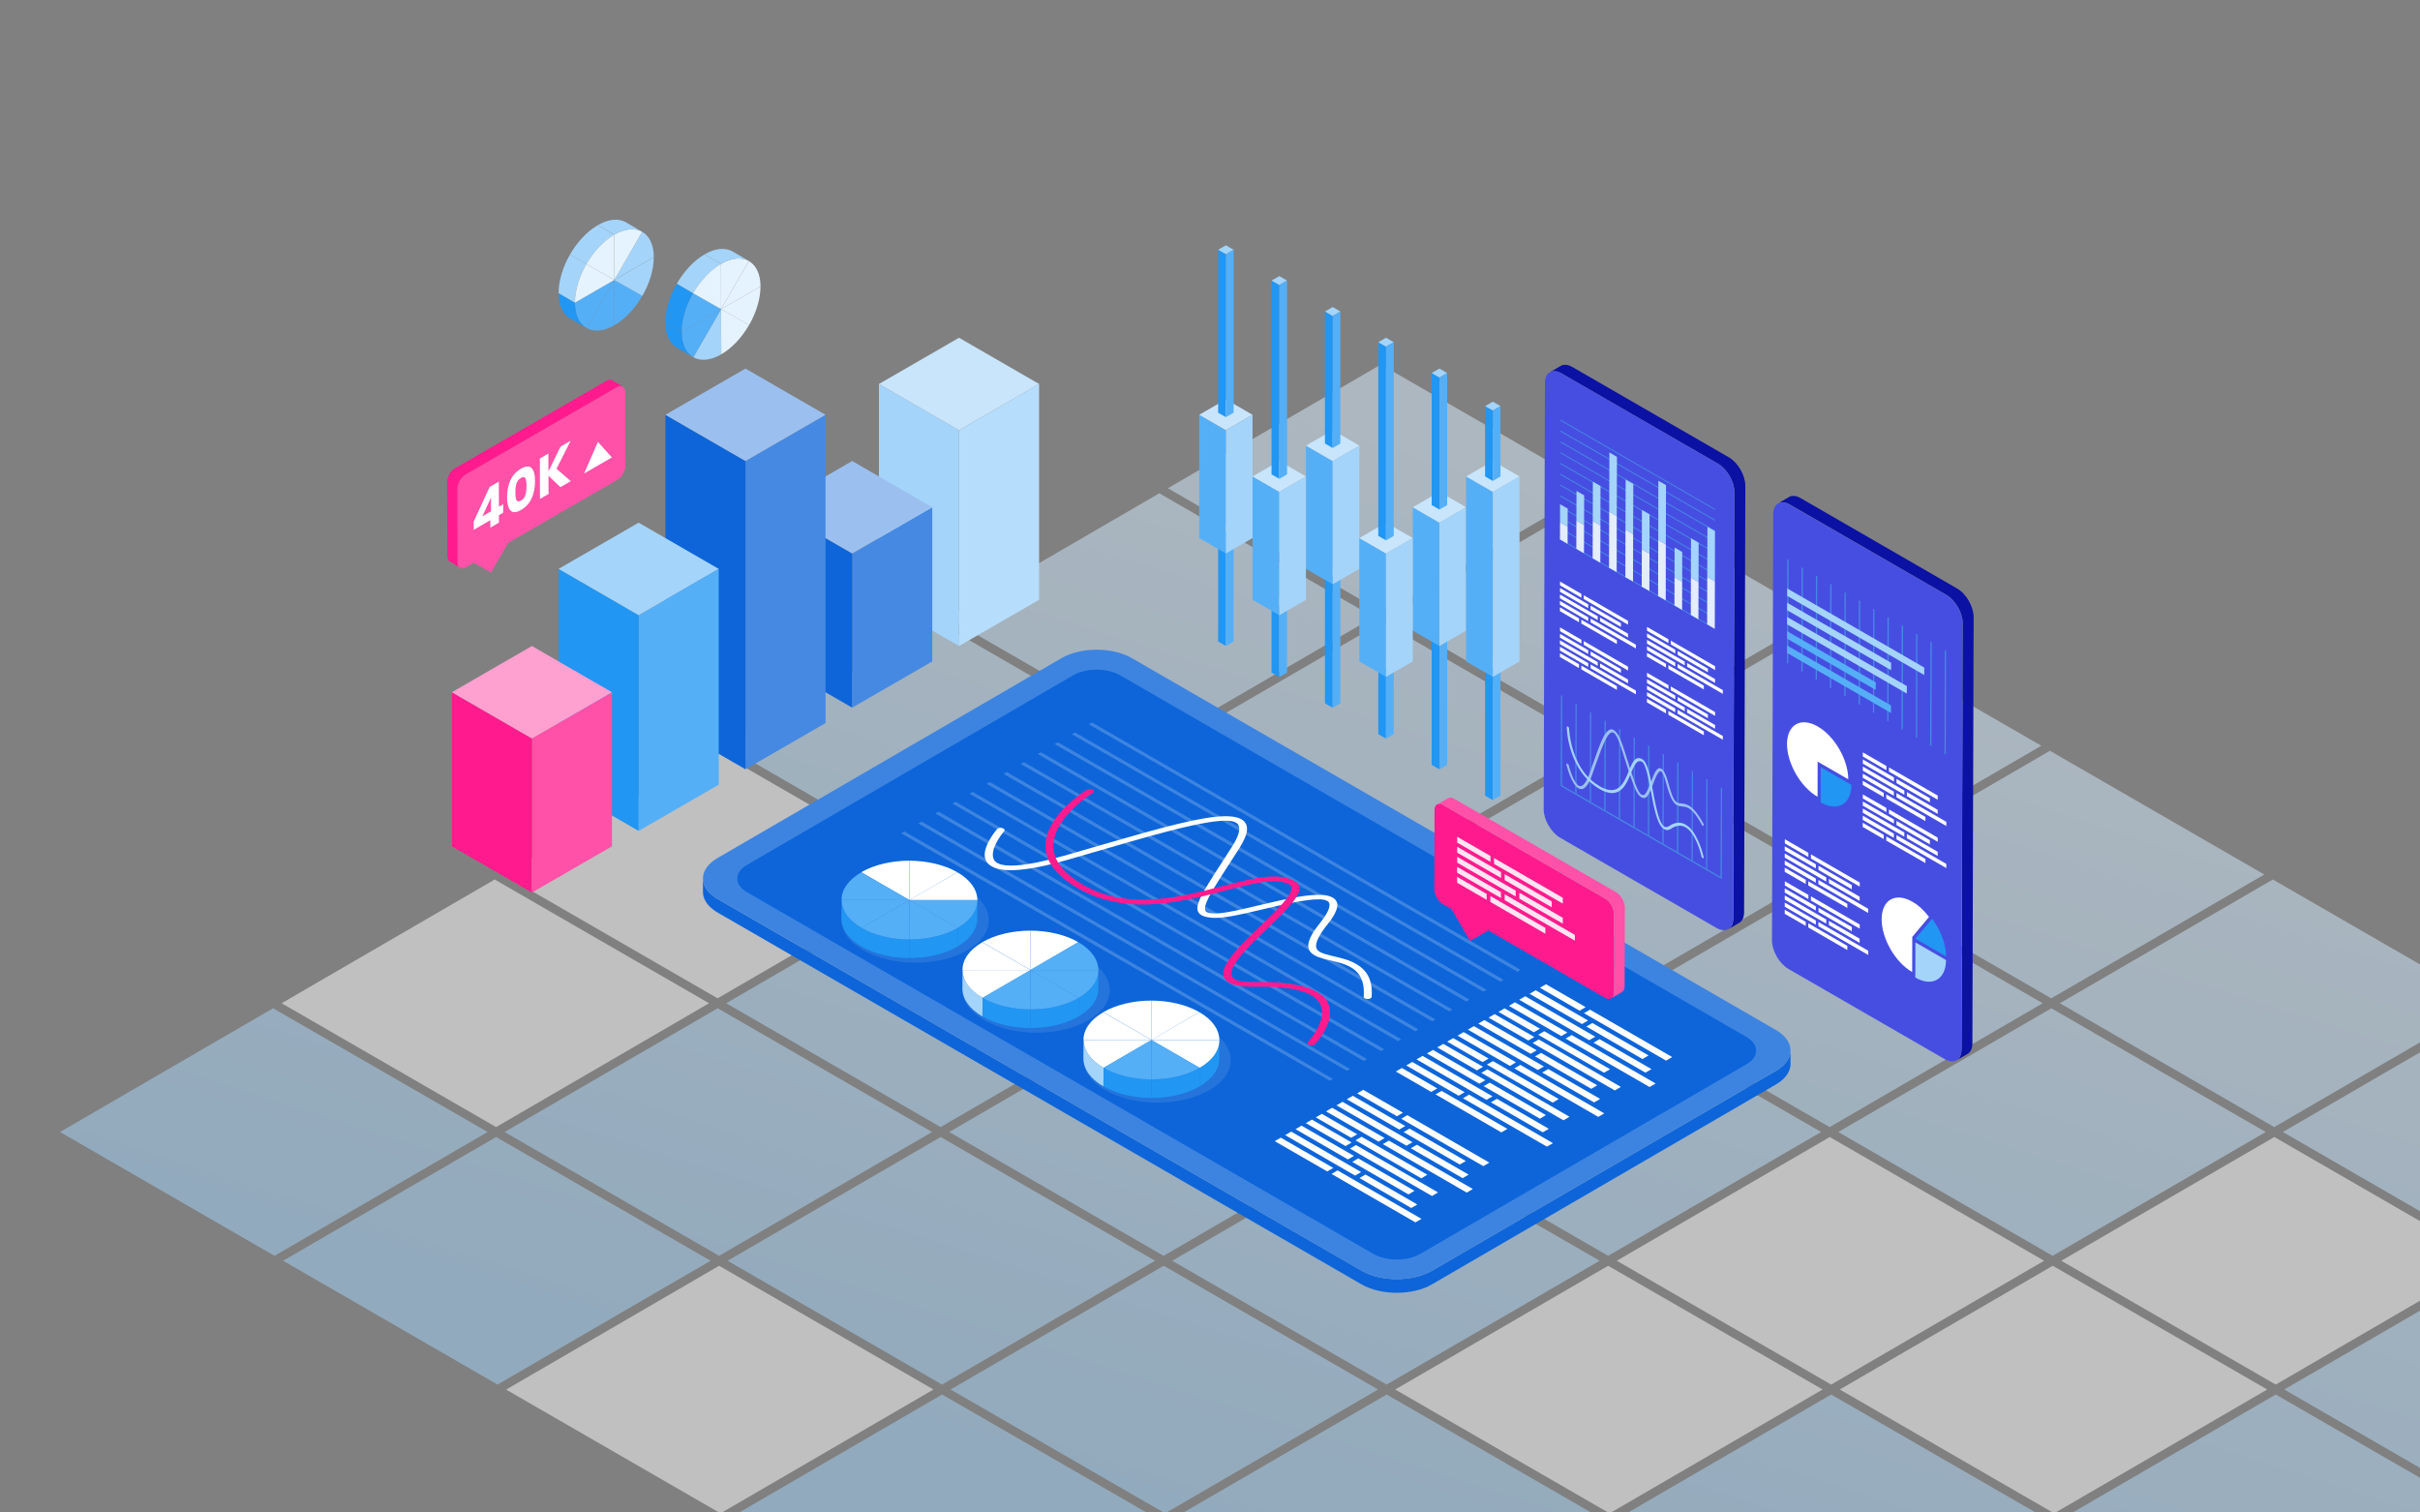 <?xml version="1.0" encoding="utf-8"?>
<!-- Generator: Adobe Illustrator 27.0.1, SVG Export Plug-In . SVG Version: 6.00 Build 0)  -->
<svg version="1.1" id="Layer_1" xmlns="http://www.w3.org/2000/svg" xmlns:xlink="http://www.w3.org/1999/xlink" x="0px" y="0px"
	 viewBox="0 0 2560 1600" style="enable-background:new 0 0 2560 1600;" xml:space="preserve">
<rect x="0" y="0" width="2560" height="1600" fill="#808080" stroke="none"/>
<style type="text/css">
	.st0{clip-path:url(#SVGID_00000075861569303406952110000011287649313982213553_);}
	.st1{fill:#FFFFFF;}
	.st2{opacity:0.5;}
	.st3{fill:url(#SVGID_00000137118150561637542400000016424153206762271405_);}
	.st4{fill:url(#SVGID_00000127045566862939493350000016697052889427900289_);}
	.st5{fill:url(#SVGID_00000159456160064087486750000017493322447855573380_);}
	.st6{fill:url(#SVGID_00000068644327750123499420000006754266882629856679_);}
	.st7{fill:url(#SVGID_00000096044735702137324310000011811320453944568763_);}
	.st8{fill:url(#SVGID_00000110444327175806109520000011963633051762912392_);}
	.st9{fill:url(#SVGID_00000148648285451980890380000002491769193348890042_);}
	.st10{fill:url(#SVGID_00000066489030951751062080000009428787172494112665_);}
	.st11{fill:url(#SVGID_00000101799734028746253210000008247571015987749541_);}
	.st12{fill:url(#SVGID_00000109020269478139824870000015340397674764558013_);}
	.st13{fill:url(#SVGID_00000155856519714671720420000006205297421690175414_);}
	.st14{fill:url(#SVGID_00000181802243290436806750000005447070751562733503_);}
	.st15{fill:url(#SVGID_00000069355975813536154920000004894804250584980619_);}
	.st16{fill:url(#SVGID_00000097483524954765005190000016800551134634604939_);}
	.st17{fill:url(#SVGID_00000162339404929278339080000018133540938738534317_);}
	.st18{fill:url(#SVGID_00000143594597549812792400000002058868972392188596_);}
	.st19{fill:url(#SVGID_00000030460943611625272390000006729168313406410413_);}
	.st20{fill:url(#SVGID_00000129180593253000881820000015497774358568957572_);}
	.st21{fill:url(#SVGID_00000073003181241980826710000006802896219107343289_);}
	.st22{fill:url(#SVGID_00000031190891376192758530000017176767853063226812_);}
	.st23{fill:url(#SVGID_00000008854041530022551260000000058218382715579800_);}
	.st24{fill:url(#SVGID_00000178173985934502117500000011132890351630389159_);}
	.st25{fill:url(#SVGID_00000051374932525062672580000008303498800254468766_);}
	.st26{fill:url(#SVGID_00000076563762357264545450000013183879637490783878_);}
	.st27{fill:url(#SVGID_00000016061896467370574660000002750774219494685857_);}
	.st28{fill:url(#SVGID_00000066483632368951806040000016816284327940325559_);}
	.st29{fill:url(#SVGID_00000150813465133643153670000010333123517148641701_);}
	.st30{fill:url(#SVGID_00000168826341511610382880000007041411715413587133_);}
	.st31{fill:url(#SVGID_00000050625627661438403000000014286630419774095269_);}
	.st32{fill:url(#SVGID_00000101096986514956510940000011640599610467167107_);}
	.st33{fill:url(#SVGID_00000010298578826384920070000015254949780937838743_);}
	.st34{fill:url(#SVGID_00000073681702193012056970000013138131126604710288_);}
	.st35{fill:url(#SVGID_00000016776705178252117000000002241157033295142833_);}
	.st36{fill:url(#SVGID_00000137111605018593118240000010217686322153738637_);}
	.st37{fill:url(#SVGID_00000060753119285295959210000014709653663842659748_);}
	.st38{fill:#B6DDFB;}
	.st39{fill:#A4D4FA;}
	.st40{fill:#C8E5FC;}
	.st41{fill:#4689E2;}
	.st42{fill:#0D65D9;}
	.st43{fill:#9BC0EF;}
	.st44{fill:#55AFF6;}
	.st45{fill:#2196F3;}
	.st46{fill:#FF51A8;}
	.st47{fill:#FF1B8D;}
	.st48{fill:#FFA1D0;}
	.st49{fill:#CCCCCC;}
	.st50{fill:#3D84E1;}
	.st51{enable-background:new    ;}
	.st52{opacity:0.5;fill:#3D84E1;}
	.st53{fill:#E5F3FE;}
	.st54{fill:#FFE4F2;}
	.st55{fill:#0A11A3;}
	.st56{fill:#464EE2;}
	.st57{fill:#E3EDFB;}
</style>
<g>
	<defs>
		<rect id="SVGID_1_" width="2560" height="1600"/>
	</defs>
	<clipPath id="SVGID_00000036247799042769918310000009271389912553154183_">
		<use xlink:href="#SVGID_1_"  style="overflow:visible;"/>
	</clipPath>
	<g style="clip-path:url(#SVGID_00000036247799042769918310000009271389912553154183_);">
		<g class="st2">
			
				<linearGradient id="SVGID_00000128486074345897650500000000581835477794568346_" gradientUnits="userSpaceOnUse" x1="1636.268" y1="1716.62" x2="2072.906" y2="352.874">
				<stop  offset="0" style="stop-color:#A4D4FA"/>
				<stop  offset="1" style="stop-color:#E5F3FE"/>
			</linearGradient>
			<polygon style="fill:url(#SVGID_00000128486074345897650500000000581835477794568346_);" points="2159.4,788.9 1934,919.9 
				1707.2,789 1932.6,658 			"/>
			
				<linearGradient id="SVGID_00000048493992581434040710000000117284076909835447_" gradientUnits="userSpaceOnUse" x1="1129.234" y1="1554.279" x2="1565.872" y2="190.533">
				<stop  offset="0" style="stop-color:#A4D4FA"/>
				<stop  offset="1" style="stop-color:#E5F3FE"/>
			</linearGradient>
			<polygon style="fill:url(#SVGID_00000048493992581434040710000000117284076909835447_);" points="1687.6,516.5 1462.2,647.5 
				1235.4,516.5 1460.8,385.6 			"/>
			
				<linearGradient id="SVGID_00000078756688644803819360000005684080635808033676_" gradientUnits="userSpaceOnUse" x1="1382.762" y1="1635.451" x2="1819.401" y2="271.705">
				<stop  offset="0" style="stop-color:#A4D4FA"/>
				<stop  offset="1" style="stop-color:#E5F3FE"/>
			</linearGradient>
			<polygon style="fill:url(#SVGID_00000078756688644803819360000005684080635808033676_);" points="1923.5,652.7 1698.1,783.7 
				1471.3,652.8 1696.7,521.8 			"/>
			
				<linearGradient id="SVGID_00000008111883273976728250000007033977704875019967_" gradientUnits="userSpaceOnUse" x1="956.205" y1="1498.88" x2="1392.843" y2="135.133">
				<stop  offset="0" style="stop-color:#A4D4FA"/>
				<stop  offset="1" style="stop-color:#E5F3FE"/>
			</linearGradient>
			<polygon style="fill:url(#SVGID_00000008111883273976728250000007033977704875019967_);" points="1453.2,652.8 1227.9,783.7 
				1001,652.8 1226.4,521.8 			"/>
			
				<linearGradient id="SVGID_00000129918481984238576000000002660315858077722762_" gradientUnits="userSpaceOnUse" x1="1209.733" y1="1580.052" x2="1646.371" y2="216.306">
				<stop  offset="0" style="stop-color:#A4D4FA"/>
				<stop  offset="1" style="stop-color:#E5F3FE"/>
			</linearGradient>
			<polygon style="fill:url(#SVGID_00000129918481984238576000000002660315858077722762_);" points="1689.1,789 1463.8,919.9 
				1236.9,789 1462.3,658 			"/>
			<polygon class="st1" points="2632.7,1333.7 2407.4,1464.7 2180.5,1333.7 2405.9,1202.8 			"/>
			
				<linearGradient id="SVGID_00000085970603406821327530000004180626468408676504_" gradientUnits="userSpaceOnUse" x1="1370.724" y1="1631.598" x2="1807.362" y2="267.853">
				<stop  offset="0" style="stop-color:#A4D4FA"/>
				<stop  offset="1" style="stop-color:#E5F3FE"/>
			</linearGradient>
			<polygon style="fill:url(#SVGID_00000085970603406821327530000004180626468408676504_);" points="1692.2,1333.7 1466.8,1464.7 
				1240,1333.7 1465.4,1202.8 			"/>
			
				<linearGradient id="SVGID_00000169521033801334828820000002339507110244700085_" gradientUnits="userSpaceOnUse" x1="944.182" y1="1495.03" x2="1380.82" y2="131.284">
				<stop  offset="0" style="stop-color:#A4D4FA"/>
				<stop  offset="1" style="stop-color:#E5F3FE"/>
			</linearGradient>
			<polygon style="fill:url(#SVGID_00000169521033801334828820000002339507110244700085_);" points="1221.9,1333.7 996.5,1464.7 
				769.7,1333.7 995.1,1202.8 			"/>
			
				<linearGradient id="SVGID_00000061468509878569089190000008036089859383440063_" gradientUnits="userSpaceOnUse" x1="1197.71" y1="1576.203" x2="1634.348" y2="212.458">
				<stop  offset="0" style="stop-color:#A4D4FA"/>
				<stop  offset="1" style="stop-color:#E5F3FE"/>
			</linearGradient>
			<polygon style="fill:url(#SVGID_00000061468509878569089190000008036089859383440063_);" points="1457.8,1469.9 1232.5,1600.9 
				1005.6,1469.9 1231,1339 			"/>
			<polygon class="st1" points="987.5,1469.9 762.2,1600.9 535.4,1470 760.7,1339 			"/>
			
				<linearGradient id="SVGID_00000072995686988996487490000012236891045875341477_" gradientUnits="userSpaceOnUse" x1="1024.681" y1="1520.804" x2="1461.319" y2="157.058">
				<stop  offset="0" style="stop-color:#A4D4FA"/>
				<stop  offset="1" style="stop-color:#E5F3FE"/>
			</linearGradient>
			<polygon style="fill:url(#SVGID_00000072995686988996487490000012236891045875341477_);" points="1223.4,1606.1 998.1,1737.1 
				771.3,1606.2 996.6,1475.2 			"/>
			
				<linearGradient id="SVGID_00000067193855357326847180000006993365409460551056_" gradientUnits="userSpaceOnUse" x1="1463.239" y1="1661.219" x2="1899.877" y2="297.473">
				<stop  offset="0" style="stop-color:#A4D4FA"/>
				<stop  offset="1" style="stop-color:#E5F3FE"/>
			</linearGradient>
			<polygon style="fill:url(#SVGID_00000067193855357326847180000006993365409460551056_);" points="1925,925.1 1699.6,1056.1 
				1472.8,925.2 1698.2,794.2 			"/>
			
				<linearGradient id="SVGID_00000060741552621219439960000005155675699178361018_" gradientUnits="userSpaceOnUse" x1="1036.719" y1="1524.659" x2="1473.357" y2="160.914">
				<stop  offset="0" style="stop-color:#A4D4FA"/>
				<stop  offset="1" style="stop-color:#E5F3FE"/>
			</linearGradient>
			<polygon style="fill:url(#SVGID_00000060741552621219439960000005155675699178361018_);" points="1454.8,925.2 1229.4,1056.1 
				1002.6,925.1 1227.9,794.2 			"/>
			
				<linearGradient id="SVGID_00000068646267089056109410000009391216230705031844_" gradientUnits="userSpaceOnUse" x1="1716.767" y1="1742.393" x2="2153.405" y2="378.647">
				<stop  offset="0" style="stop-color:#A4D4FA"/>
				<stop  offset="1" style="stop-color:#E5F3FE"/>
			</linearGradient>
			<polygon style="fill:url(#SVGID_00000068646267089056109410000009391216230705031844_);" points="2160.9,1061.3 1935.5,1192.3 
				1708.7,1061.4 1934.1,930.4 			"/>
			
				<linearGradient id="SVGID_00000018932464060656190960000002076114863647463612_" gradientUnits="userSpaceOnUse" x1="1290.225" y1="1605.824" x2="1726.863" y2="242.08">
				<stop  offset="0" style="stop-color:#A4D4FA"/>
				<stop  offset="1" style="stop-color:#E5F3FE"/>
			</linearGradient>
			<polygon style="fill:url(#SVGID_00000018932464060656190960000002076114863647463612_);" points="1690.6,1061.3 1465.3,1192.3 
				1238.5,1061.3 1463.8,930.4 			"/>
			
				<linearGradient id="SVGID_00000003783256242886371250000008624723662650221972_" gradientUnits="userSpaceOnUse" x1="863.69" y1="1469.258" x2="1300.328" y2="105.513">
				<stop  offset="0" style="stop-color:#A4D4FA"/>
				<stop  offset="1" style="stop-color:#E5F3FE"/>
			</linearGradient>
			<polygon style="fill:url(#SVGID_00000003783256242886371250000008624723662650221972_);" points="1220.4,1061.4 995,1192.3 
				768.2,1061.3 993.5,930.4 			"/>
			
				<linearGradient id="SVGID_00000176725748855613558410000005614154821549451659_" gradientUnits="userSpaceOnUse" x1="1970.273" y1="1823.56" x2="2406.911" y2="459.814">
				<stop  offset="0" style="stop-color:#A4D4FA"/>
				<stop  offset="1" style="stop-color:#E5F3FE"/>
			</linearGradient>
			<polygon style="fill:url(#SVGID_00000176725748855613558410000005614154821549451659_);" points="2396.8,1197.5 2171.4,1328.5 
				1944.6,1197.5 2170,1066.6 			"/>
			
				<linearGradient id="SVGID_00000152956215656485907640000004176302254188484755_" gradientUnits="userSpaceOnUse" x1="1543.753" y1="1686.997" x2="1980.391" y2="323.252">
				<stop  offset="0" style="stop-color:#A4D4FA"/>
				<stop  offset="1" style="stop-color:#E5F3FE"/>
			</linearGradient>
			<polygon style="fill:url(#SVGID_00000152956215656485907640000004176302254188484755_);" points="1926.5,1197.5 1701.2,1328.5 
				1474.4,1197.5 1699.7,1066.6 			"/>
			
				<linearGradient id="SVGID_00000035491535829143673680000009815798024266453951_" gradientUnits="userSpaceOnUse" x1="1117.196" y1="1550.425" x2="1553.834" y2="186.68">
				<stop  offset="0" style="stop-color:#A4D4FA"/>
				<stop  offset="1" style="stop-color:#E5F3FE"/>
			</linearGradient>
			<polygon style="fill:url(#SVGID_00000035491535829143673680000009815798024266453951_);" points="1456.2,1197.5 1230.9,1328.5 
				1004.1,1197.5 1229.4,1066.6 			"/>
			<polygon class="st1" points="2162.4,1333.7 1937.1,1464.7 1710.3,1333.7 1935.6,1202.8 			"/>
			
				<linearGradient id="SVGID_00000166653836403801163190000013995891471649118885_" gradientUnits="userSpaceOnUse" x1="1889.796" y1="1797.792" x2="2326.435" y2="434.046">
				<stop  offset="0" style="stop-color:#A4D4FA"/>
				<stop  offset="1" style="stop-color:#E5F3FE"/>
			</linearGradient>
			<polygon style="fill:url(#SVGID_00000166653836403801163190000013995891471649118885_);" points="2395.3,925.1 2169.9,1056.1 
				1943.1,925.2 2168.5,794.2 			"/>
			
				<linearGradient id="SVGID_00000079449922700187103880000018443707655751937687_" gradientUnits="userSpaceOnUse" x1="264.119" y1="1277.29" x2="700.757" y2="-86.456">
				<stop  offset="0" style="stop-color:#A4D4FA"/>
				<stop  offset="1" style="stop-color:#E5F3FE"/>
			</linearGradient>
			<polygon style="fill:url(#SVGID_00000079449922700187103880000018443707655751937687_);" points="515.8,1197.5 290.4,1328.5 
				63.5,1197.5 288.9,1066.6 			"/>
			
				<linearGradient id="SVGID_00000181810092236218854860000015968317801004589983_" gradientUnits="userSpaceOnUse" x1="517.647" y1="1358.464" x2="954.285" y2="-5.282">
				<stop  offset="0" style="stop-color:#A4D4FA"/>
				<stop  offset="1" style="stop-color:#E5F3FE"/>
			</linearGradient>
			<polygon style="fill:url(#SVGID_00000181810092236218854860000015968317801004589983_);" points="751.7,1333.7 526.3,1464.7 
				299.5,1333.7 524.8,1202.8 			"/>
			<polygon class="st1" points="984.5,925.2 759.1,1056.1 532.3,925.1 757.6,794.2 			"/>
			<polygon class="st1" points="750.1,1061.3 524.8,1192.3 297.9,1061.3 523.3,930.4 			"/>
			
				<linearGradient id="SVGID_00000167376339668706142040000006934961367458894523_" gradientUnits="userSpaceOnUse" x1="783.191" y1="1443.484" x2="1219.829" y2="79.739">
				<stop  offset="0" style="stop-color:#A4D4FA"/>
				<stop  offset="1" style="stop-color:#E5F3FE"/>
			</linearGradient>
			<polygon style="fill:url(#SVGID_00000167376339668706142040000006934961367458894523_);" points="1218.8,789 993.5,919.9 
				766.7,788.9 992,658 			"/>
			
				<linearGradient id="SVGID_00000174578523337866877480000005063085577541949631_" gradientUnits="userSpaceOnUse" x1="1877.758" y1="1793.938" x2="2314.396" y2="430.193">
				<stop  offset="0" style="stop-color:#A4D4FA"/>
				<stop  offset="1" style="stop-color:#E5F3FE"/>
			</linearGradient>
			<polygon style="fill:url(#SVGID_00000174578523337866877480000005063085577541949631_);" points="2164,1606.1 1938.6,1737.1 
				1711.8,1606.1 1937.1,1475.2 			"/>
			
				<linearGradient id="SVGID_00000173130943825920519650000013626578451021215144_" gradientUnits="userSpaceOnUse" x1="2131.264" y1="1875.104" x2="2567.902" y2="511.36">
				<stop  offset="0" style="stop-color:#A4D4FA"/>
				<stop  offset="1" style="stop-color:#E5F3FE"/>
			</linearGradient>
			<polygon style="fill:url(#SVGID_00000173130943825920519650000013626578451021215144_);" points="2399.8,1742.3 2174.5,1873.3 
				1947.7,1742.3 2173,1611.4 			"/>
			
				<linearGradient id="SVGID_00000006697524476055132560000002034453720449938083_" gradientUnits="userSpaceOnUse" x1="2304.294" y1="1930.504" x2="2740.931" y2="566.759">
				<stop  offset="0" style="stop-color:#A4D4FA"/>
				<stop  offset="1" style="stop-color:#E5F3FE"/>
			</linearGradient>
			<polygon style="fill:url(#SVGID_00000006697524476055132560000002034453720449938083_);" points="2634.2,1606.1 2408.9,1737.1 
				2182.1,1606.1 2407.4,1475.2 			"/>
			<polygon class="st1" points="2398.4,1469.9 2173,1600.9 1946.2,1469.9 2171.5,1339 			"/>
			
				<linearGradient id="SVGID_00000181794274630614407310000012613932027292714631_" gradientUnits="userSpaceOnUse" x1="1451.216" y1="1657.37" x2="1887.855" y2="293.623">
				<stop  offset="0" style="stop-color:#A4D4FA"/>
				<stop  offset="1" style="stop-color:#E5F3FE"/>
			</linearGradient>
			<polygon style="fill:url(#SVGID_00000181794274630614407310000012613932027292714631_);" points="1693.7,1606.1 1468.4,1737.1 
				1241.5,1606.1 1466.9,1475.2 			"/>
			<polygon class="st1" points="1928.1,1469.9 1702.7,1600.9 1475.9,1469.9 1701.2,1339 			"/>
			
				<linearGradient id="SVGID_00000124864191902356289900000016917328947532886947_" gradientUnits="userSpaceOnUse" x1="1531.715" y1="1683.145" x2="1968.353" y2="319.398">
				<stop  offset="0" style="stop-color:#A4D4FA"/>
				<stop  offset="1" style="stop-color:#E5F3FE"/>
			</linearGradient>
			<polygon style="fill:url(#SVGID_00000124864191902356289900000016917328947532886947_);" points="1695.3,1878.5 1469.9,2009.5 
				1243,1878.5 1468.4,1747.6 			"/>
			
				<linearGradient id="SVGID_00000093156364262843245820000015609209189318392715_" gradientUnits="userSpaceOnUse" x1="2650.336" y1="2041.299" x2="3086.975" y2="677.553">
				<stop  offset="0" style="stop-color:#A4D4FA"/>
				<stop  offset="1" style="stop-color:#E5F3FE"/>
			</linearGradient>
			<polygon style="fill:url(#SVGID_00000093156364262843245820000015609209189318392715_);" points="3103,1333.7 2877.6,1464.7 
				2650.8,1333.7 2876.2,1202.8 			"/>
			
				<linearGradient id="SVGID_00000181082527398509349640000005446965002744673664_" gradientUnits="userSpaceOnUse" x1="2396.831" y1="1960.132" x2="2833.469" y2="596.385">
				<stop  offset="0" style="stop-color:#A4D4FA"/>
				<stop  offset="1" style="stop-color:#E5F3FE"/>
			</linearGradient>
			<polygon style="fill:url(#SVGID_00000181082527398509349640000005446965002744673664_);" points="2867.1,1197.5 2641.7,1328.5 
				2414.9,1197.5 2640.3,1066.6 			"/>
			
				<linearGradient id="SVGID_00000128485949478865082370000010624987103692302493_" gradientUnits="userSpaceOnUse" x1="2143.302" y1="1878.959" x2="2579.94" y2="515.213">
				<stop  offset="0" style="stop-color:#A4D4FA"/>
				<stop  offset="1" style="stop-color:#E5F3FE"/>
			</linearGradient>
			<polygon style="fill:url(#SVGID_00000128485949478865082370000010624987103692302493_);" points="2631.2,1061.3 2405.8,1192.3 
				2179,1061.3 2404.3,930.4 			"/>
			
				<linearGradient id="SVGID_00000034811077202793204850000008704750488813776534_" gradientUnits="userSpaceOnUse" x1="2477.308" y1="1985.898" x2="2913.946" y2="622.152">
				<stop  offset="0" style="stop-color:#A4D4FA"/>
				<stop  offset="1" style="stop-color:#E5F3FE"/>
			</linearGradient>
			<polygon style="fill:url(#SVGID_00000034811077202793204850000008704750488813776534_);" points="2868.6,1469.9 2643.2,1600.9 
				2416.4,1469.9 2641.8,1339 			"/>
			
				<linearGradient id="SVGID_00000088821588788915096820000001282810700934392719_" gradientUnits="userSpaceOnUse" x1="690.676" y1="1413.863" x2="1127.314" y2="50.117">
				<stop  offset="0" style="stop-color:#A4D4FA"/>
				<stop  offset="1" style="stop-color:#E5F3FE"/>
			</linearGradient>
			<polygon style="fill:url(#SVGID_00000088821588788915096820000001282810700934392719_);" points="986,1197.5 760.7,1328.5 
				533.8,1197.5 759.2,1066.6 			"/>
			
				<linearGradient id="SVGID_00000014621766815914925730000017791173785747050158_" gradientUnits="userSpaceOnUse" x1="1785.221" y1="1764.311" x2="2221.86" y2="400.564">
				<stop  offset="0" style="stop-color:#A4D4FA"/>
				<stop  offset="1" style="stop-color:#E5F3FE"/>
			</linearGradient>
			<polygon style="fill:url(#SVGID_00000014621766815914925730000017791173785747050158_);" points="1931.1,2014.7 1705.8,2145.7 
				1479,2014.7 1704.3,1883.8 			"/>
			
				<linearGradient id="SVGID_00000036971745934796521280000013014133037244540326_" gradientUnits="userSpaceOnUse" x1="1958.251" y1="1819.71" x2="2394.889" y2="455.963">
				<stop  offset="0" style="stop-color:#A4D4FA"/>
				<stop  offset="1" style="stop-color:#E5F3FE"/>
			</linearGradient>
			<polygon style="fill:url(#SVGID_00000036971745934796521280000013014133037244540326_);" points="2165.5,1878.5 1940.1,2009.5 
				1713.3,1878.5 1938.7,1747.6 			"/>
			
				<linearGradient id="SVGID_00000002355954757165592560000001306168996429620632_" gradientUnits="userSpaceOnUse" x1="1704.744" y1="1738.543" x2="2141.383" y2="374.797">
				<stop  offset="0" style="stop-color:#A4D4FA"/>
				<stop  offset="1" style="stop-color:#E5F3FE"/>
			</linearGradient>
			<polygon style="fill:url(#SVGID_00000002355954757165592560000001306168996429620632_);" points="1929.6,1742.3 1704.3,1873.3 
				1477.4,1742.3 1702.8,1611.4 			"/>
			
				<linearGradient id="SVGID_00000099649225341079177710000010973450638812491439_" gradientUnits="userSpaceOnUse" x1="1278.187" y1="1601.97" x2="1714.826" y2="238.223">
				<stop  offset="0" style="stop-color:#A4D4FA"/>
				<stop  offset="1" style="stop-color:#E5F3FE"/>
			</linearGradient>
			<polygon style="fill:url(#SVGID_00000099649225341079177710000010973450638812491439_);" points="1459.4,1742.3 1234,1873.3 
				1007.1,1742.3 1232.5,1611.4 			"/>
		</g>
		<g>
			<g>
				<g>
					<polygon class="st38" points="1014.5,683.4 1099.2,634.5 1099.2,406.2 1014.5,455.1 					"/>
					<polygon class="st39" points="1014.5,455.1 929.8,406.2 929.8,634.5 1014.5,683.4 					"/>
					<polygon class="st40" points="929.8,406.2 1014.5,357.3 1099.2,406.2 1014.5,455.1 					"/>
				</g>
				<g>
					<polygon class="st41" points="901.5,748.6 986.2,699.7 986.2,536.6 901.5,585.5 					"/>
					<polygon class="st42" points="901.5,585.5 816.8,536.6 816.8,699.7 901.5,748.6 					"/>
					<polygon class="st43" points="816.8,536.6 901.5,487.7 986.2,536.6 901.5,585.5 					"/>
				</g>
				<g>
					<polygon class="st41" points="788.6,813.8 873.3,764.9 873.3,438.8 788.6,487.7 					"/>
					<polygon class="st42" points="788.6,487.7 703.9,438.8 703.9,764.9 788.6,813.8 					"/>
					<polygon class="st43" points="703.9,438.8 788.6,389.9 873.3,438.8 788.6,487.7 					"/>
				</g>
				<g>
					<g>
						<polygon class="st44" points="675.6,879 760.3,830.1 760.3,601.8 675.6,650.8 						"/>
						<polygon class="st45" points="675.6,650.8 590.9,601.8 590.9,830.1 675.6,879 						"/>
						<polygon class="st39" points="590.9,601.8 675.6,552.9 760.3,601.8 675.6,650.8 						"/>
					</g>
				</g>
				<g>
					<g>
						<polygon class="st46" points="562.7,944.2 647.4,895.3 647.4,732.3 562.7,781.2 						"/>
						<polygon class="st47" points="562.7,781.2 478,732.3 478,895.3 562.7,944.2 						"/>
						<polygon class="st48" points="478,732.3 562.7,683.4 647.4,732.3 562.7,781.2 						"/>
					</g>
				</g>
			</g>
			<g>
				<g>
					<g>
						<polygon class="st45" points="1514.5,669.5 1514.5,809.1 1522.7,813.8 1522.7,674.3 						"/>
						<polygon class="st49" points="1514.5,669.5 1522.7,664.8 1530.9,669.5 1522.7,674.3 						"/>
						<polygon class="st44" points="1530.9,669.5 1530.9,809.1 1522.7,813.8 1522.7,674.3 						"/>
					</g>
					<polygon class="st44" points="1494.5,536.6 1494.5,667.1 1522.7,683.4 1522.7,552.9 					"/>
					<polygon class="st40" points="1494.5,536.6 1522.7,520.3 1550.9,536.6 1522.7,552.9 					"/>
					<polygon class="st39" points="1550.9,536.6 1550.9,667.1 1522.7,683.4 1522.7,552.9 					"/>
					<g>
						<polygon class="st45" points="1514.5,394.6 1514.5,534.3 1522.7,539 1522.7,399.4 						"/>
						<polygon class="st39" points="1514.5,394.6 1522.7,389.9 1530.9,394.6 1522.7,399.4 						"/>
						<polygon class="st44" points="1530.9,394.6 1530.9,534.3 1522.7,539 1522.7,399.4 						"/>
					</g>
				</g>
				<g>
					<g>
						<polygon class="st45" points="1401.6,604.5 1401.6,744 1409.8,748.7 1409.8,609.2 						"/>
						<polygon class="st49" points="1401.6,604.5 1409.8,599.8 1417.9,604.5 1409.8,609.2 						"/>
						<polygon class="st44" points="1417.9,604.5 1417.9,744 1409.8,748.7 1409.8,609.2 						"/>
					</g>
					<polygon class="st44" points="1381.5,471.4 1381.5,601.8 1409.8,618.1 1409.8,487.7 					"/>
					<polygon class="st40" points="1381.5,471.4 1409.8,455.1 1438,471.4 1409.8,487.7 					"/>
					<polygon class="st39" points="1438,471.4 1438,601.8 1409.8,618.1 1409.8,487.7 					"/>
					<g>
						<polygon class="st45" points="1401.6,329.5 1401.6,469.2 1409.8,473.9 1409.8,334.3 						"/>
						<polygon class="st39" points="1401.6,329.5 1409.8,324.8 1417.9,329.5 1409.8,334.3 						"/>
						<polygon class="st44" points="1417.9,329.5 1417.9,469.2 1409.8,473.9 1409.8,334.3 						"/>
					</g>
				</g>
				<g>
					<g>
						<polygon class="st45" points="1345.1,637 1345.1,711.5 1353.3,716.2 1353.3,641.8 						"/>
						<polygon class="st49" points="1345.1,637 1353.3,632.3 1361.5,637 1353.3,641.8 						"/>
						<polygon class="st44" points="1361.5,637 1361.5,711.5 1353.3,716.2 1353.3,641.8 						"/>
					</g>
					<polygon class="st44" points="1325,504 1325,634.5 1353.3,650.8 1353.3,520.3 					"/>
					<polygon class="st40" points="1325,504 1353.3,487.7 1381.5,504 1353.3,520.3 					"/>
					<polygon class="st39" points="1381.5,504 1381.5,634.5 1353.3,650.8 1353.3,520.3 					"/>
					<g>
						<polygon class="st45" points="1345.1,296.8 1345.1,501.8 1353.3,506.5 1353.3,301.5 						"/>
						<polygon class="st39" points="1345.1,296.8 1353.3,292.1 1361.5,296.8 1353.3,301.5 						"/>
						<polygon class="st44" points="1361.5,296.8 1361.5,501.8 1353.3,506.5 1353.3,301.5 						"/>
					</g>
				</g>
				<g>
					<g>
						<polygon class="st45" points="1288.6,557.7 1288.6,678.6 1296.8,683.4 1296.8,562.4 						"/>
						<polygon class="st49" points="1288.6,557.7 1296.8,552.9 1305,557.7 1296.8,562.4 						"/>
						<polygon class="st44" points="1305,557.7 1305,678.6 1296.8,683.4 1296.8,562.4 						"/>
					</g>
					<polygon class="st44" points="1268.6,438.8 1268.6,569.2 1296.8,585.5 1296.8,455.1 					"/>
					<polygon class="st40" points="1268.6,438.8 1296.8,422.5 1325,438.8 1296.8,455.1 					"/>
					<polygon class="st39" points="1325,438.8 1325,569.2 1296.8,585.5 1296.8,455.1 					"/>
					<g>
						<polygon class="st45" points="1288.6,264.2 1288.6,436.6 1296.8,441.3 1296.8,268.9 						"/>
						<polygon class="st39" points="1288.6,264.2 1296.8,259.5 1305,264.2 1296.8,268.9 						"/>
						<polygon class="st44" points="1305,264.2 1305,436.6 1296.8,441.3 1296.8,268.9 						"/>
					</g>
				</g>
				<g>
					<g>
						<polygon class="st45" points="1458,702.1 1458,776.6 1466.2,781.3 1466.2,706.9 						"/>
						<polygon class="st49" points="1458,702.1 1466.2,697.4 1474.4,702.1 1466.2,706.9 						"/>
						<polygon class="st44" points="1474.4,702.1 1474.4,776.6 1466.2,781.3 1466.2,706.9 						"/>
					</g>
					<polygon class="st44" points="1438,569.2 1438,699.7 1466.2,716 1466.2,585.5 					"/>
					<polygon class="st40" points="1438,569.2 1466.2,552.9 1494.5,569.2 1466.2,585.5 					"/>
					<polygon class="st39" points="1494.5,569.2 1494.5,699.7 1466.2,716 1466.2,585.5 					"/>
					<g>
						<polygon class="st45" points="1458,362 1458,566.9 1466.2,571.6 1466.2,366.7 						"/>
						<polygon class="st39" points="1458,362 1466.2,357.3 1474.4,362 1466.2,366.7 						"/>
						<polygon class="st44" points="1474.4,362 1474.4,566.9 1466.2,571.6 1466.2,366.7 						"/>
					</g>
				</g>
				<g>
					<g>
						<polygon class="st45" points="1571,702.1 1571,841.7 1579.2,846.4 1579.2,706.9 						"/>
						<polygon class="st49" points="1571,702.1 1579.2,697.4 1587.3,702.1 1579.2,706.9 						"/>
						<polygon class="st44" points="1587.3,702.1 1587.3,841.7 1579.2,846.4 1579.2,706.9 						"/>
					</g>
					<polygon class="st44" points="1550.9,504 1550.9,699.7 1579.2,716 1579.2,520.3 					"/>
					<polygon class="st40" points="1550.9,504 1579.2,487.7 1607.4,504 1579.2,520.3 					"/>
					<polygon class="st39" points="1607.4,504 1607.4,699.7 1579.2,716 1579.2,520.3 					"/>
					<g>
						<polygon class="st45" points="1571,429.6 1571,504 1579.2,508.8 1579.2,434.3 						"/>
						<polygon class="st39" points="1571,429.6 1579.2,424.9 1587.3,429.6 1579.2,434.3 						"/>
						<polygon class="st44" points="1587.3,429.6 1587.3,504 1579.2,508.8 1579.2,434.3 						"/>
					</g>
				</g>
			</g>
			<g>
				<path class="st42" d="M1878.7,1132.8L1515,1344.2c-20.6,12-54,12-74.7,0L759.2,951c-10.4-6-15.6-13.9-15.6-21.8l0,14.4
					c0,7.9,5.2,15.8,15.6,21.8l681,393.2c20.7,12,54.2,12,74.7,0l363.8-211.4c10.2-5.9,15.3-13.7,15.4-21.5l0-14.4
					C1894.1,1119.1,1888.9,1126.9,1878.7,1132.8z"/>
				<path class="st50" d="M1878.5,1089.5c20.7,12,20.8,31.3,0.2,43.3L1515,1344.2c-20.6,12-54,12-74.7,0L759.2,951
					c-20.7-12-20.8-31.3-0.2-43.3l363.8-211.4c20.6-12,54-12,74.7,0L1878.5,1089.5z"/>
				<g>
					<path class="st42" d="M1847.4,1096.9c13.8,8,13.9,20.9,0.2,28.9l-345.1,200.6c-13.7,8-36,8-49.8,0L790.3,943.9
						c-13.8-8-13.9-20.9-0.2-28.9l345.1-200.6c13.7-8,36-8,49.8,0L1847.4,1096.9z"/>
				</g>
			</g>
			<g>
				<g>
					<g>
						<polygon class="st1" points="1751.4,1146.2 1745,1149.9 1656.2,1098.7 1662.6,1094.9 						"/>
					</g>
					<g class="st51">
						<g>
							<polygon class="st1" points="1677.4,1065.4 1671,1069.2 1629,1044.9 1635.4,1041.2 							"/>
						</g>
						<g>
							<polygon class="st1" points="1679.9,1079.6 1673.5,1083.3 1618.1,1051.3 1624.5,1047.6 							"/>
						</g>
						<g>
							<polygon class="st1" points="1629,1088.2 1622.6,1092 1585.2,1070.4 1591.6,1066.7 							"/>
						</g>
						<g>
							<polygon class="st1" points="1658,1092.3 1651.6,1096 1596.2,1064 1602.6,1060.3 							"/>
						</g>
						<g>
							<polygon class="st1" points="1687.5,1096.7 1681.1,1100.4 1607.1,1057.6 1613.5,1053.9 							"/>
						</g>
						<g>
							<polygon class="st1" points="1623.1,1097 1616.7,1100.7 1574.7,1076.5 1581.1,1072.8 							"/>
						</g>
						<g>
							<polygon class="st1" points="1625.6,1111.1 1619.2,1114.8 1563.8,1082.8 1570.2,1079.1 							"/>
						</g>
						<g>
							<polygon class="st1" points="1743.9,1116.5 1737.5,1120.3 1678.1,1085.9 1684.5,1082.2 							"/>
						</g>
						<g>
							<polygon class="st1" points="1768.9,1118.2 1762.5,1122 1675.6,1071.8 1682,1068.1 							"/>
						</g>
						<g>
							<polygon class="st1" points="1574.7,1119.8 1568.3,1123.5 1530.9,1101.9 1537.3,1098.2 							"/>
						</g>
						<g>
							<polygon class="st1" points="1603.7,1123.8 1597.3,1127.6 1541.9,1095.6 1548.3,1091.8 							"/>
						</g>
						<g>
							<polygon class="st1" points="1633.2,1128.2 1626.8,1131.9 1552.8,1089.2 1559.2,1085.5 							"/>
						</g>
						<g>
							<polygon class="st1" points="1568.8,1128.5 1562.4,1132.3 1520.4,1108 1526.8,1104.3 							"/>
						</g>
						<g>
							<polygon class="st1" points="1747,1131 1740.6,1134.7 1685.7,1103 1692.1,1099.3 							"/>
						</g>
						<g>
							<polygon class="st1" points="1703.2,1131.1 1696.8,1134.8 1627.2,1094.6 1633.6,1090.9 							"/>
						</g>
						<g>
							<polygon class="st1" points="1571.3,1142.7 1564.9,1146.4 1509.5,1114.4 1515.9,1110.7 							"/>
						</g>
						<g>
							<polygon class="st1" points="1689.6,1148.1 1683.3,1151.8 1623.8,1117.5 1630.2,1113.8 							"/>
						</g>
						<g>
							<polygon class="st1" points="1714.6,1149.8 1708.2,1153.5 1621.3,1103.4 1627.7,1099.6 							"/>
						</g>
						<g>
							<polygon class="st1" points="1520.4,1151.4 1514,1155.1 1476.6,1133.5 1483,1129.8 							"/>
						</g>
						<g>
							<polygon class="st1" points="1549.4,1155.4 1543,1159.1 1487.6,1127.1 1494,1123.4 							"/>
						</g>
						<g>
							<polygon class="st1" points="1578.9,1159.8 1572.5,1163.5 1498.5,1120.7 1504.9,1117 							"/>
						</g>
						<g>
							<polygon class="st1" points="1692.7,1162.5 1686.3,1166.2 1631.4,1134.6 1637.8,1130.9 							"/>
						</g>
						<g>
							<polygon class="st1" points="1648.9,1162.6 1642.5,1166.4 1572.9,1126.2 1579.3,1122.5 							"/>
						</g>
						<g>
							<polygon class="st1" points="1697.1,1177.8 1690.7,1181.5 1601.9,1130.2 1608.3,1126.5 							"/>
						</g>
						<g>
							<polygon class="st1" points="1635.3,1179.6 1629,1183.4 1569.5,1149 1575.9,1145.3 							"/>
						</g>
						<g>
							<polygon class="st1" points="1660.3,1181.4 1653.9,1185.1 1567,1134.9 1573.4,1131.2 							"/>
						</g>
						<g>
							<polygon class="st1" points="1638.4,1194.1 1632,1197.8 1577.1,1166.1 1583.5,1162.4 							"/>
						</g>
						<g>
							<polygon class="st1" points="1594.6,1194.2 1588.2,1197.9 1518.6,1157.7 1525,1154 							"/>
						</g>
						<g>
							<polygon class="st1" points="1642.8,1209.3 1636.4,1213 1547.6,1161.8 1554,1158 							"/>
						</g>
					</g>
				</g>
				<g>
					<g>
						<polygon class="st1" points="1558,1257.8 1551.6,1261.6 1462.8,1210.3 1469.2,1206.6 						"/>
					</g>
					<g class="st51">
						<g>
							<polygon class="st1" points="1484.1,1177.1 1477.7,1180.8 1435.7,1156.6 1442.1,1152.9 							"/>
						</g>
						<g>
							<polygon class="st1" points="1486.5,1191.2 1480.2,1194.9 1424.7,1162.9 1431.1,1159.2 							"/>
						</g>
						<g>
							<polygon class="st1" points="1435.7,1199.9 1429.3,1203.6 1391.9,1182 1398.3,1178.3 							"/>
						</g>
						<g>
							<polygon class="st1" points="1464.7,1203.9 1458.3,1207.7 1402.8,1175.7 1409.2,1171.9 							"/>
						</g>
						<g>
							<polygon class="st1" points="1494.2,1208.3 1487.8,1212 1413.8,1169.3 1420.2,1165.6 							"/>
						</g>
						<g>
							<polygon class="st1" points="1429.8,1208.6 1423.4,1212.4 1381.4,1188.1 1387.8,1184.4 							"/>
						</g>
						<g>
							<polygon class="st1" points="1432.3,1222.8 1425.9,1226.5 1370.5,1194.5 1376.8,1190.8 							"/>
						</g>
						<g>
							<polygon class="st1" points="1550.6,1228.2 1544.2,1231.9 1484.8,1197.6 1491.1,1193.9 							"/>
						</g>
						<g>
							<polygon class="st1" points="1575.5,1229.9 1569.1,1233.6 1482.3,1183.5 1488.7,1179.7 							"/>
						</g>
						<g>
							<polygon class="st1" points="1410.4,1235.5 1404,1239.2 1348.5,1207.2 1354.9,1203.5 							"/>
						</g>
						<g>
							<polygon class="st1" points="1439.9,1239.9 1433.5,1243.6 1359.5,1200.8 1365.9,1197.1 							"/>
						</g>
						<g>
							<polygon class="st1" points="1553.6,1242.6 1547.2,1246.3 1492.4,1214.7 1498.8,1211 							"/>
						</g>
						<g>
							<polygon class="st1" points="1509.9,1242.7 1503.5,1246.5 1433.9,1206.3 1440.3,1202.5 							"/>
						</g>
						<g>
							<polygon class="st1" points="1496.3,1259.7 1489.9,1263.5 1430.5,1229.1 1436.8,1225.4 							"/>
						</g>
						<g>
							<polygon class="st1" points="1521.2,1261.4 1514.8,1265.2 1428,1215 1434.4,1211.3 							"/>
						</g>
						<g>
							<polygon class="st1" points="1499.3,1274.2 1492.9,1277.9 1438.1,1246.2 1444.5,1242.5 							"/>
						</g>
						<g>
							<polygon class="st1" points="1503.7,1289.4 1497.3,1293.1 1408.6,1241.9 1414.9,1238.1 							"/>
						</g>
					</g>
				</g>
				<g>
					<g>
						<g>
							<g class="st51">
								<g>
									<polygon class="st50" points="1608.6,1026 1605.2,1028 1151.8,766.2 1155.2,764.3 									"/>
								</g>
								<g>
									<polygon class="st50" points="1590.6,1036.5 1587.2,1038.5 1133.8,776.7 1137.2,774.8 									"/>
								</g>
								<g>
									<polygon class="st50" points="1572.5,1047 1569.1,1049 1115.7,787.2 1119.1,785.2 									"/>
								</g>
								<g>
									<polygon class="st50" points="1554.5,1057.5 1551.1,1059.5 1097.7,797.7 1101.1,795.7 									"/>
								</g>
								<g>
									<polygon class="st50" points="1536.4,1068 1533,1069.9 1079.7,808.2 1083.1,806.2 									"/>
								</g>
								<g>
									<polygon class="st50" points="1518.4,1078.4 1515,1080.4 1061.6,818.7 1065,816.7 									"/>
								</g>
								<g>
									<polygon class="st50" points="1500.4,1088.9 1497,1090.9 1043.6,829.2 1047,827.2 									"/>
								</g>
								<g>
									<polygon class="st50" points="1482.3,1099.4 1478.9,1101.4 1025.5,839.6 1028.9,837.7 									"/>
								</g>
								<g>
									<polygon class="st50" points="1464.3,1109.9 1460.9,1111.9 1007.5,850.1 1010.9,848.1 									"/>
								</g>
								<g>
									<polygon class="st50" points="1446.2,1120.4 1442.8,1122.4 989.4,860.6 992.9,858.6 									"/>
								</g>
								<g>
									<polygon class="st50" points="1428.2,1130.9 1424.8,1132.8 971.4,871.1 974.8,869.1 									"/>
								</g>
								<g>
									<polygon class="st50" points="1410.2,1141.4 1406.7,1143.3 953.4,881.6 956.8,879.6 									"/>
								</g>
							</g>
						</g>
					</g>
					<g>
						<path class="st1" d="M1313.1,866.6c1.3,0.8,2.4,1.6,3.3,2.6c0.9,1,1.5,2.1,2,3.2c0.9,2.3,1,5,0.4,8c-0.4,2-1.1,4.2-2.2,6.6
							c-1.4,3.2-3.3,6.7-5.8,10.7c-7.9,12.3-14.6,22.6-20.1,31.2c-5.4,8.6-9.6,15.5-12.3,20.9c-1.8,3.6-2.9,6.5-3.4,8.9
							c-0.3,1.3-0.3,2.4-0.2,3.3c0.2,1,0.5,1.7,1,2.2c0.3,0.3,0.5,0.5,0.9,0.7c0.3,0.2,0.7,0.4,1.2,0.5c0.5,0.2,1.1,0.3,1.8,0.4
							c1.5,0.3,3.5,0.4,6,0.5c1.4,0,3.2-0.1,5.4-0.3c2.1-0.2,4.6-0.6,7.2-1c5.3-0.9,11.4-2.2,18.1-3.7c13.2-3,28.3-6.8,42.5-9.8
							c9.5-2,18.5-3.6,26.6-4.4c4.6-0.4,8.9-0.6,12.9-0.4c2.1,0.1,4.1,0.4,6,0.8c2,0.5,3.9,1.1,5.4,2c1.2,0.7,2.2,1.5,2.9,2.4
							c0.8,0.9,1.3,1.9,1.6,2.9c0.7,2.1,0.5,4.5-0.4,7.2c-0.6,1.8-1.5,3.8-2.7,6c-1.7,2.9-3.9,6.2-6.9,9.9
							c-3.8,4.7-6.6,8.8-8.5,12.2c-1.9,3.4-3,6.2-3.4,8.4c-0.3,1.5-0.2,2.8,0,3.8c0.3,1.4,1,2.5,2,3.3c0.5,0.5,1.2,1,1.9,1.4
							c1.3,0.7,2.8,1.4,4.7,2c1.9,0.6,4.1,1.2,6.5,1.8c4.8,1.2,10.5,2.4,16.2,4.2c3.8,1.2,7.6,2.8,11,4.8c2.6,1.5,5.1,3.3,7.2,5.4
							c2.1,2.1,4,4.5,5.5,7.4c2.9,5.6,4.3,12.7,3.6,21.9c-0.1,1.4-2.1,2.4-4.4,2.3c-1.1,0-2.1-0.3-2.8-0.7c-0.8-0.5-1.3-1.1-1.2-1.9
							c0.5-6.6-0.1-12-1.5-16.3c-1.4-4.3-3.7-7.7-6.3-10.3c-1.8-1.8-3.8-3.2-5.9-4.4c-3.7-2.1-7.9-3.7-12.3-4.9
							c-4.4-1.3-9-2.2-13.4-3.3c-2.9-0.7-5.8-1.5-8.4-2.5c-1.5-0.6-3-1.2-4.3-2c-2-1.2-3.7-2.5-4.8-4.2c-1.1-1.6-1.7-3.5-1.8-5.6
							c0-1.4,0.2-2.9,0.7-4.6c0.6-2.2,1.7-4.7,3.2-7.4c2.1-3.7,5-7.9,9-12.9c3.7-4.7,6.3-8.6,7.8-11.8c1.5-3.2,2-5.7,1.8-7.5
							c-0.2-1.2-0.6-2.1-1.2-2.7c-0.3-0.4-0.7-0.7-1.2-0.9c-0.5-0.3-1-0.5-1.7-0.7c-0.7-0.2-1.4-0.4-2.3-0.5
							c-1.8-0.3-4.2-0.4-6.9-0.3c-5.5,0.1-12.6,1.1-20.3,2.4c-5.2,0.9-10.7,2.1-16.3,3.3c-7.5,1.7-15.3,3.5-22.8,5.3
							c-10.1,2.4-19.8,4.7-28.3,6.3c-4.9,0.9-9.3,1.6-13.4,2c-2.1,0.2-4.2,0.3-6.1,0.3c-2.3,0-4.4-0.1-6.3-0.4
							c-2-0.2-3.8-0.6-5.5-1.1c-1.1-0.4-2.1-0.8-3-1.3c-1.2-0.7-2.1-1.5-2.8-2.3c-0.7-0.9-1.1-1.8-1.4-2.8c-0.5-2-0.3-4.2,0.4-6.7
							c0.5-1.7,1.2-3.6,2.1-5.6c1.2-2.7,2.9-5.8,4.9-9.3c2.7-4.7,6-10,9.9-16.2c5.3-8.2,11.6-17.9,18.9-29.3c3.2-5,5.4-9.3,6.6-12.8
							c1.2-3.6,1.5-6.4,1-8.5c-0.3-1.4-0.9-2.5-1.7-3.3c-0.5-0.5-1-0.9-1.6-1.2c-1-0.6-2.3-1-3.9-1.4c-1.7-0.3-3.7-0.6-6.2-0.6
							c-4.9-0.1-11.3,0.5-18.9,1.7c-5.1,0.8-10.7,1.9-16.7,3.2c-8.1,1.7-16.9,3.9-26.5,6.4c-12.8,3.3-26.7,7.2-41.7,11.5
							c-19.9,5.7-41.5,12.1-64.3,18.6c-14.8,4.2-27.1,7.1-37.5,8.8c-10.4,1.7-18.7,2.4-25.7,2.1c-4.6-0.2-8.6-0.8-12-1.9
							c-1.9-0.6-3.6-1.3-5-2.2c-1.5-0.8-2.7-1.8-3.7-2.8c-1-1-1.7-2.1-2.3-3.2c-1.1-2.2-1.4-4.6-1.3-7c0.2-4.8,2.3-9.8,4.7-14.2
							c1.6-2.9,3.3-5.5,4.8-7.6c2-2.7,3.4-4.4,3.5-4.5c1-1.2,3.6-1.7,5.7-1.1c0.4,0.1,0.8,0.3,1.1,0.5c1.3,0.7,1.6,1.9,0.8,2.8
							l-1.3-0.4l1.3,0.4l-1.3-0.4l1.3,0.4c-0.5,0.6-0.8,1-1.2,1.4c-0.7,0.9-1.8,2.3-2.9,3.9c-2.3,3.3-4.9,7.7-6.5,12.2
							c-1.1,3-1.6,6-1.4,8.6c0.1,1.5,0.6,2.9,1.2,4.1c0.8,1.4,1.9,2.5,3.5,3.4c1,0.6,2.1,1,3.5,1.5c1.4,0.4,3.1,0.7,5.2,1
							c4.1,0.4,9.6,0.4,16.7-0.4c4.7-0.5,10.1-1.4,16.3-2.6c8.2-1.7,17.8-4,28.8-7.1c26.2-7.5,50.9-14.8,73.4-21.1
							c22.4-6.4,42.6-11.8,59.7-15.5c11.4-2.5,21.4-4.2,30-4.9c4.9-0.4,9.4-0.5,13.4-0.1c2.2,0.2,4.2,0.5,6.1,1
							C1309.7,865,1311.5,865.7,1313.1,866.6z"/>
					</g>
					<g>
						<path class="st47" d="M1370.2,932.5c1.4,0.8,2.5,1.7,3.2,2.8c0.7,1,1.1,2.1,1.3,3.2c0.3,2.2-0.3,4.6-1.5,7.1
							c-0.8,1.7-1.9,3.5-3.1,5.3c-1.7,2.5-3.8,5.1-6.2,7.8c-3.2,3.7-6.9,7.5-10.9,11.5c-5.3,5.3-11.2,10.9-16.9,16.4
							c-7.7,7.4-15.1,14.8-21.1,21.6c-3.4,3.9-6.3,7.6-8.4,11c-2.4,3.9-3.9,7.3-4,10.1c-0.1,1.5,0.2,2.8,0.7,3.8
							c0.6,1.1,1.5,2,2.9,2.8c0.8,0.5,1.8,0.9,3,1.3c1.2,0.4,2.7,0.7,4.4,1c3.5,0.5,8,0.8,13.7,0.7c12.3-0.3,22.9,0.1,32,1.1
							c9.1,1,16.6,2.5,22.9,4.6c4.2,1.4,7.8,2.9,10.8,4.7c3.5,2,6.3,4.3,8.4,6.7c2.1,2.4,3.5,4.9,4.4,7.5c1.8,5.1,1.5,10.4,0.2,15.5
							c-0.9,3.4-2.2,6.6-3.8,9.6c-2,4-4.4,7.5-6.4,10.2c-2.7,3.6-4.8,5.9-4.9,5.9c-1.1,1.2-3.7,1.6-5.7,1c-2.3-1.2-2.6-2.3-1.7-3.3
							c0.7-0.8,1.1-1.3,1.7-1.9c1-1.2,2.5-3,4-5.3c3.1-4.4,6.6-10.4,8.3-16.7c1.1-4.2,1.5-8.5,0.4-12.6c-0.6-2.3-1.6-4.5-3.2-6.6
							c-1.8-2.4-4.3-4.6-7.7-6.5c-2.5-1.4-5.4-2.7-9-3.9c-3.5-1.2-7.7-2.2-12.5-3c-9.7-1.6-22.1-2.4-37.9-2.1c-4.8,0.1-9,0-12.7-0.4
							c-3.7-0.4-7-1-9.8-1.9c-1.9-0.6-3.5-1.3-4.9-2.1c-1.6-0.9-2.8-1.9-3.7-3c-0.9-1.1-1.6-2.2-2-3.5c-0.8-2.4-0.5-5,0.3-7.8
							c0.6-1.8,1.5-3.7,2.6-5.7c1.5-2.6,3.4-5.4,5.6-8.3c3-3.8,6.5-7.8,10.4-11.9c5.2-5.4,10.9-11,16.7-16.6
							c7.7-7.4,15.4-14.7,21.7-21.4c3.6-3.8,6.7-7.4,9.2-10.6c2.8-3.7,4.6-7,5.1-9.5c0.3-1.3,0.2-2.5-0.1-3.3
							c-0.2-0.4-0.4-0.8-0.7-1.1c-0.3-0.3-0.6-0.6-1.1-0.9c-1.5-0.9-3-1.5-4.7-2c-1.6-0.5-3.4-0.9-5.3-1.2
							c-3.8-0.5-8.1-0.5-13.1-0.1c-3.3,0.3-6.8,0.8-10.6,1.5c-5,0.9-10.3,2.1-15.9,3.4c-7.5,1.8-15.5,3.9-23.8,6.1
							c-11.1,2.9-22.9,5.9-35.2,8.3c-16.3,3.2-33.4,5.4-50.8,5c-9.9-0.2-19.9-1.3-29.8-3.6c-11.3-2.6-22.4-6.7-33.1-12.6
							c-0.7-0.4-1.4-0.8-2-1.2c-12.9-7.5-21.6-15.2-26.9-23c-5.3-7.8-7.4-15.5-7.1-23c0.2-5,1.4-9.8,3.2-14.3
							c2.5-6.1,6.2-11.8,10.3-17c5.5-6.9,11.9-12.8,17.4-17.2c7.3-6,13-9.5,13.1-9.6c1.6-1,4.3-1,6-0.1c1.7,1,1.8,2.5,0.2,3.5
							c-0.5,0.3-0.8,0.5-1.2,0.8c-0.8,0.5-2,1.3-3.4,2.3c-2.8,2-6.8,5-11,8.7c-8.5,7.4-18.1,17.7-23,29.3
							c-3.3,7.8-4.4,16.1-1.8,24.6c1.5,4.9,4.2,9.8,8.5,14.7c4.9,5.6,11.9,11.3,21.5,16.8c0.6,0.4,1.3,0.7,1.9,1.1
							c11.3,6.3,22.9,10.2,34.5,12.4c11.6,2.2,23.4,2.8,35.3,2.2c7.9-0.4,15.8-1.3,23.7-2.5c10.5-1.6,20.8-3.9,30.9-6.3
							c13.4-3.3,26.3-6.8,38.4-9.8c6.9-1.7,13.5-3.1,19.8-4.2c7.2-1.2,14.1-1.8,20.6-1.6c3.5,0.2,6.8,0.6,10,1.3
							C1364.3,929.7,1367.4,930.9,1370.2,932.5z"/>
					</g>
				</g>
				<g>
					<path class="st52" d="M1023,941.4c-15.3-8.8-35.2-13.2-55.2-13.2c-19.9,0-39.9,4.4-55,13.2c-15.2,8.8-22.7,20.4-22.6,31.9
						c0.1,11.6,7.7,23.1,23,31.9c15.3,8.8,35.2,13.2,55.2,13.2c19.9,0,39.9-4.4,55-13.2c15.2-8.8,22.7-20.4,22.6-31.9
						C1045.9,961.8,1038.3,950.2,1023,941.4z"/>
					<g>
						<path class="st45" d="M1033.9,952.2l-0.1,19.7c0.1,10.7-6.9,21.3-20.9,29.4l0.1-19.7C1027,973.5,1034,962.8,1033.9,952.2z"/>
						<path class="st45" d="M911.4,981.6l-0.1,19.7c-14.1-8.1-21.1-18.8-21.2-29.4l0.1-19.7C890.3,962.8,897.4,973.5,911.4,981.6z"
							/>
						<path class="st45" d="M1013.1,981.6l-0.1,19.7c-14,8.1-32.4,12.2-50.7,12.2l0.1-19.7C980.7,993.8,999.1,989.7,1013.1,981.6z"
							/>
						<path class="st45" d="M962.3,993.8l-0.1,19.7c-18.4,0-36.8-4.1-50.9-12.2l0.1-19.7C925.5,989.7,943.9,993.8,962.3,993.8z"/>
						<path class="st1" d="M961.8,910.5l0.2,41.6l-51-29.4C925.1,914.6,943.5,910.5,961.8,910.5z"/>
						<path class="st1" d="M1012.7,922.7l-50.6,29.4l-0.2-41.6C980.2,910.6,998.7,914.6,1012.7,922.7z"/>
						<path class="st1" d="M1012.7,922.7c14.1,8.1,21.1,18.8,21.2,29.4l-71.9,0L1012.7,922.7z"/>
						<path class="st44" d="M962.1,952.2l-71.9,0c-0.1-10.7,6.9-21.3,20.9-29.4L962.1,952.2z"/>
						<path class="st44" d="M1033.9,952.2c0.1,10.7-6.9,21.3-20.9,29.4l-51-29.4L1033.9,952.2z"/>
						<path class="st44" d="M962.1,952.2l-50.6,29.4c-14.1-8.1-21.1-18.8-21.2-29.4L962.1,952.2z"/>
						<path class="st44" d="M1013.1,981.6c-14,8.1-32.4,12.2-50.7,12.2l-0.2-41.6L1013.1,981.6z"/>
						<path class="st44" d="M962.1,952.2l0.2,41.6c-18.4,0-36.8-4.1-50.9-12.2L962.1,952.2z"/>
					</g>
					<path class="st52" d="M1151,1015.4c-15.3-8.8-35.2-13.2-55.2-13.2c-19.9,0-39.9,4.4-55,13.2c-15.2,8.8-22.7,20.4-22.6,31.9
						c0.1,11.6,7.7,23.1,23,31.9c15.3,8.8,35.2,13.2,55.2,13.2c19.9,0,39.9-4.4,55-13.2s22.7-20.4,22.6-31.9
						C1173.9,1035.8,1166.3,1024.2,1151,1015.4z"/>
					<g>
						<path class="st45" d="M1161.9,1026.2l-0.1,19.7c0.1,10.7-6.9,21.3-20.9,29.4l0.1-19.7C1155,1047.5,1162,1036.8,1161.9,1026.2z
							"/>
						<path class="st39" d="M1039.4,1055.6l-0.1,19.7c-14.1-8.1-21.1-18.8-21.2-29.4l0.1-19.7
							C1018.3,1036.8,1025.4,1047.5,1039.4,1055.6z"/>
						<path class="st45" d="M1141.1,1055.6l-0.1,19.7c-14,8.1-32.4,12.2-50.7,12.2l0.1-19.7
							C1108.7,1067.8,1127.1,1063.7,1141.1,1055.6z"/>
						<path class="st45" d="M1090.3,1067.8l-0.1,19.7c-18.4,0-36.8-4.1-50.9-12.2l0.1-19.7
							C1053.5,1063.7,1071.9,1067.8,1090.3,1067.8z"/>
						<path class="st1" d="M1089.9,984.5l0.2,41.6l-51-29.4C1053.1,988.6,1071.5,984.5,1089.9,984.5z"/>
						<path class="st1" d="M1140.7,996.7l-50.6,29.4l-0.2-41.6C1108.2,984.5,1126.7,988.6,1140.7,996.7z"/>
						<path class="st44" d="M1140.7,996.7c14.1,8.1,21.1,18.8,21.2,29.4l-71.9,0L1140.7,996.7z"/>
						<path class="st1" d="M1090.1,1026.2l-71.9,0c-0.1-10.7,6.9-21.3,20.9-29.4L1090.1,1026.2z"/>
						<path class="st44" d="M1161.9,1026.2c0.1,10.7-6.9,21.3-20.9,29.4l-51-29.4L1161.9,1026.2z"/>
						<path class="st1" d="M1090.1,1026.2l-50.6,29.4c-14.1-8.1-21.1-18.8-21.2-29.4L1090.1,1026.2z"/>
						<path class="st44" d="M1141.1,1055.6c-14,8.1-32.4,12.2-50.7,12.2l-0.2-41.6L1141.1,1055.6z"/>
						<path class="st44" d="M1090.1,1026.2l0.2,41.6c-18.4,0-36.8-4.1-50.9-12.2L1090.1,1026.2z"/>
					</g>
					<path class="st52" d="M1279,1089.4c-15.3-8.8-35.2-13.2-55.2-13.2c-19.9,0-39.9,4.4-55,13.2c-15.2,8.8-22.7,20.4-22.6,31.9
						c0.1,11.6,7.7,23.1,23,31.9c15.3,8.8,35.2,13.2,55.2,13.2c19.9,0,39.9-4.4,55-13.2c15.2-8.8,22.7-20.4,22.6-31.9
						C1301.9,1109.8,1294.3,1098.2,1279,1089.4z"/>
					<g>
						<path class="st45" d="M1289.9,1100.2l-0.1,19.7c0.1,10.7-6.9,21.3-20.9,29.4l0.1-19.7C1283,1121.5,1290,1110.8,1289.9,1100.2z
							"/>
						<path class="st39" d="M1167.4,1129.6l-0.1,19.7c-14.1-8.1-21.1-18.8-21.2-29.4l0.1-19.7
							C1146.3,1110.8,1153.4,1121.5,1167.4,1129.6z"/>
						<path class="st45" d="M1269.1,1129.6l-0.1,19.7c-14,8.1-32.4,12.2-50.7,12.2l0.1-19.7
							C1236.7,1141.8,1255.1,1137.7,1269.1,1129.6z"/>
						<path class="st45" d="M1218.3,1141.8l-0.1,19.7c-18.4,0-36.8-4.1-50.9-12.2l0.1-19.7
							C1181.5,1137.7,1199.9,1141.8,1218.3,1141.8z"/>
						<path class="st1" d="M1217.9,1058.5l0.2,41.6l-51-29.4C1181.1,1062.6,1199.5,1058.5,1217.9,1058.5z"/>
						<path class="st1" d="M1268.7,1070.7l-50.6,29.4l-0.2-41.6C1236.2,1058.5,1254.7,1062.6,1268.7,1070.7z"/>
						<path class="st1" d="M1268.7,1070.7c14.1,8.1,21.1,18.8,21.2,29.4l-71.9,0L1268.7,1070.7z"/>
						<path class="st1" d="M1218.1,1100.2l-71.9,0c-0.1-10.7,6.9-21.3,20.9-29.4L1218.1,1100.2z"/>
						<path class="st1" d="M1289.9,1100.2c0.1,10.7-6.9,21.3-20.9,29.4l-51-29.4L1289.9,1100.2z"/>
						<path class="st1" d="M1218.1,1100.2l-50.6,29.4c-14.1-8.1-21.1-18.8-21.2-29.4L1218.1,1100.2z"/>
						<path class="st44" d="M1269.1,1129.6c-14,8.1-32.4,12.2-50.7,12.2l-0.2-41.6L1269.1,1129.6z"/>
						<path class="st44" d="M1218.1,1100.2l0.2,41.6c-18.4,0-36.8-4.1-50.9-12.2L1218.1,1100.2z"/>
					</g>
				</g>
			</g>
			<g>
				<path class="st53" d="M762.8,327l29.6,16.8c-7.5,13-17.9,24.4-29.4,31L762.8,327z"/>
				<path class="st39" d="M762.8,327l0.1,47.9c-11.5,6.6-21.9,7.3-29.5,3L762.8,327z"/>
				<path class="st53" d="M804.5,303c0,13.2-4.6,27.9-12.1,40.9L762.8,327L804.5,303z"/>
				<path class="st53" d="M792.2,276.2c7.6,4.3,12.3,13.6,12.3,26.8L762.8,327L792.2,276.2z"/>
				<path class="st44" d="M762.8,327l-29.4,50.9c-7.6-4.3-12.3-13.6-12.3-26.8L762.8,327z"/>
				<path class="st45" d="M733.5,377.9l-17.3-10.1c-7.6-4.3-12.3-13.6-12.3-26.8l17.3,10.1C721.2,364.3,725.9,373.6,733.5,377.9z"/>
				<path class="st53" d="M762.7,279.1c11.5-6.6,21.9-7.3,29.5-3L762.8,327L762.7,279.1z"/>
				<path class="st39" d="M762.7,279.1l-17.3-10.1c11.5-6.6,21.9-7.3,29.5-3l17.3,10.1C784.6,271.8,774.2,272.5,762.7,279.1z"/>
				<path class="st45" d="M721.2,351.1L703.9,341c0-13.2,4.6-27.9,12.1-40.9l17.3,10.1C725.8,323.2,721.1,337.9,721.2,351.1z"/>
				<path class="st44" d="M733.3,310.2l29.6,16.8l-41.7,24.1C721.1,337.9,725.8,323.2,733.3,310.2z"/>
				<path class="st39" d="M733.3,310.2L716,300.1c7.5-13,17.9-24.4,29.4-31l17.3,10.1C751.2,285.8,740.8,297.2,733.3,310.2z"/>
				<path class="st53" d="M762.7,279.1l0.1,47.9l-29.6-16.8C740.8,297.2,751.2,285.8,762.7,279.1z"/>
			</g>
			<g>
				<path class="st44" d="M649.9,296.1l29.6,16.8c-7.5,13-17.9,24.4-29.4,31L649.9,296.1z"/>
				<path class="st44" d="M649.9,296.1L650,344c-11.5,6.6-21.9,7.3-29.5,3L649.9,296.1z"/>
				<path class="st39" d="M691.6,272.1c0,13.2-4.6,27.9-12.1,40.9l-29.6-16.8L691.6,272.1z"/>
				<path class="st39" d="M679.3,245.2c7.6,4.3,12.3,13.6,12.3,26.8l-41.7,24.1L679.3,245.2z"/>
				<path class="st44" d="M649.9,296.1L620.5,347c-7.6-4.3-12.3-13.6-12.3-26.8L649.9,296.1z"/>
				<path class="st45" d="M620.5,347l-17.3-10.1c-7.6-4.3-12.3-13.6-12.3-26.8l17.3,10.1C608.3,333.4,613,342.7,620.5,347z"/>
				<path class="st53" d="M649.8,248.2c11.5-6.6,21.9-7.3,29.5-3l-29.4,50.9L649.8,248.2z"/>
				<path class="st39" d="M649.8,248.2l-17.3-10.1c11.5-6.6,21.9-7.3,29.5-3l17.3,10.1C671.7,240.9,661.3,241.6,649.8,248.2z"/>
				<path class="st39" d="M608.2,320.2l-17.3-10.1c0-13.2,4.6-27.9,12.1-40.9l17.3,10.1C612.8,292.3,608.2,307,608.2,320.2z"/>
				<path class="st53" d="M620.3,279.3l29.6,16.8l-41.7,24.1C608.2,307,612.8,292.3,620.3,279.3z"/>
				<path class="st39" d="M620.3,279.3L603,269.2c7.5-13,17.9-24.4,29.4-31l17.3,10.1C638.3,254.9,627.9,266.2,620.3,279.3z"/>
				<path class="st53" d="M649.8,248.2l0.1,47.9l-29.6-16.8C627.9,266.2,638.3,254.9,649.8,248.2z"/>
			</g>
			<g>
				<g>
					<path class="st46" d="M1709.7,943.9L1538.3,845c-2.5-1.5-4.9-1.6-6.5-0.6l-11.5,6.7c1.7-1,4-0.8,6.5,0.6l171.4,98.9
						c5.1,2.9,9.2,10,9.1,15.8l-0.2,83.8c0,2.9-1,4.9-2.7,5.9l11.5-6.7c1.6-1,2.7-3,2.7-5.9l0.2-83.8
						C1718.8,954,1714.7,946.9,1709.7,943.9z"/>
					<path class="st47" d="M1698.1,950.7c5.1,2.9,9.2,10,9.1,15.8l-0.2,83.8c0,5.8-4.1,8.2-9.2,5.2l-123.3-71.2l-19.5,11.1
						l-19.4-33.6l-9.2-5.3c-5.1-2.9-9.2-10-9.1-15.8l0.2-83.8c0-5.8,4.1-8.2,9.2-5.2L1698.1,950.7z"/>
				</g>
				<g>
					<g>
						<polygon class="st54" points="1576.7,905.5 1576.7,911.7 1541.5,891.4 1541.5,885.2 						"/>
					</g>
					<g>
						<polygon class="st54" points="1603.4,942.2 1603.4,948.4 1541.5,912.6 1541.5,906.4 						"/>
					</g>
					<g>
						<polygon class="st54" points="1641.5,953.6 1641.5,959.8 1591.7,931 1591.7,924.8 						"/>
					</g>
					<g>
						<polygon class="st54" points="1666,989 1666,995.1 1591.7,952.2 1591.7,946 						"/>
					</g>
					<g>
						<polygon class="st54" points="1572.7,945.7 1572.7,951.9 1541.4,933.8 1541.4,927.6 						"/>
					</g>
					<g>
						<polygon class="st54" points="1587.8,943.8 1587.8,950 1541.4,923.2 1541.4,917 						"/>
					</g>
					<g>
						<polygon class="st54" points="1587.9,922.6 1587.9,928.8 1541.5,902 1541.5,895.8 						"/>
					</g>
					<g>
						<polygon class="st54" points="1634.8,981.6 1634.8,987.8 1576.5,954.1 1576.6,947.9 						"/>
					</g>
					<g>
						<polygon class="st54" points="1653.2,949.7 1653.2,955.9 1580.5,913.9 1580.5,907.7 						"/>
					</g>
					<g>
						<polygon class="st54" points="1653.2,970.9 1653.2,977.1 1607.2,950.6 1607.3,944.4 						"/>
					</g>
				</g>
			</g>
			<g>
				<g>
					<path class="st47" d="M654.1,408.9c0.2-0.1,0.4-0.1,0.6-0.2c0.1,0,0.3-0.1,0.4-0.1c0.1,0,0.2-0.1,0.4-0.1
						c0.2,0,0.3-0.1,0.5-0.1c0.1,0,0.2,0,0.3,0c0.2,0,0.4,0,0.6,0c0,0,0.1,0,0.1,0c0.2,0,0.4,0,0.6,0.1c0.1,0,0.1,0,0.2,0
						c0.2,0,0.3,0.1,0.5,0.1c0,0,0.1,0,0.1,0.1c0.2,0.1,0.4,0.2,0.6,0.3l-11.5-6.7c0,0,0,0,0,0c-0.1-0.1-0.3-0.1-0.4-0.2
						c0,0-0.1,0-0.1,0c0,0-0.1,0-0.1-0.1c-0.1,0-0.1-0.1-0.2-0.1c-0.1,0-0.2,0-0.2-0.1c-0.1,0-0.1,0-0.2,0c0,0-0.1,0-0.1,0
						c-0.2,0-0.3,0-0.5-0.1c0,0,0,0,0,0c0,0-0.1,0-0.1,0c-0.1,0-0.3,0-0.4,0c0,0-0.1,0-0.1,0c-0.1,0-0.2,0-0.3,0c-0.1,0-0.2,0-0.2,0
						c-0.1,0-0.1,0-0.2,0c-0.1,0-0.2,0-0.4,0.1c-0.1,0-0.1,0-0.2,0c-0.1,0-0.1,0-0.2,0.1c-0.2,0.1-0.4,0.1-0.6,0.2
						c-0.1,0-0.1,0-0.2,0.1c0,0-0.1,0-0.1,0.1c-0.4,0.2-0.7,0.3-1.1,0.5l-160.3,92.6c-0.6,0.3-1.1,0.7-1.6,1.1
						c-0.2,0.1-0.3,0.3-0.5,0.4c-0.3,0.2-0.5,0.4-0.8,0.7c-0.1,0.1-0.2,0.2-0.3,0.3c-0.1,0.1-0.2,0.2-0.3,0.3
						c-0.1,0.1-0.2,0.2-0.3,0.3c-0.2,0.3-0.5,0.6-0.7,0.8c-0.1,0.1-0.2,0.2-0.2,0.3c0,0.1-0.1,0.1-0.1,0.2c-0.1,0.1-0.2,0.2-0.2,0.3
						c-0.2,0.2-0.3,0.5-0.5,0.7c-0.2,0.2-0.3,0.5-0.4,0.7c0,0,0,0,0,0.1c0,0,0,0,0,0.1c-0.1,0.2-0.2,0.4-0.3,0.6
						c-0.1,0.2-0.3,0.5-0.4,0.7c-0.1,0.2-0.2,0.4-0.3,0.7c0,0,0,0,0,0c0,0,0,0,0,0c-0.1,0.3-0.2,0.5-0.3,0.8
						c-0.1,0.3-0.2,0.5-0.3,0.8c0,0.1-0.1,0.3-0.1,0.4c0,0.1,0,0.1-0.1,0.2c0,0.1-0.1,0.2-0.1,0.3c-0.1,0.3-0.2,0.7-0.2,1
						c0,0.2-0.1,0.4-0.1,0.6c0,0.1,0,0.2-0.1,0.3c0,0.1,0,0.2,0,0.3c-0.1,0.6-0.1,1.1-0.1,1.7l0.2,78.4c0,1.3,0.2,2.5,0.7,3.4
						c0.4,0.9,1.1,1.6,1.8,2.1l11.5,6.7c-1.5-0.9-2.5-2.8-2.5-5.5l-0.2-78.4c0-0.6,0.1-1.3,0.2-2c0-0.1,0-0.2,0.1-0.3
						c0.1-0.6,0.2-1.2,0.4-1.9c0-0.1,0-0.1,0.1-0.2c0.2-0.7,0.5-1.4,0.7-2c0,0,0,0,0,0c0.3-0.7,0.6-1.4,1-2c0,0,0,0,0-0.1
						c0.4-0.6,0.8-1.2,1.2-1.8c0-0.1,0.1-0.1,0.1-0.2c0.4-0.5,0.8-1,1.3-1.5c0.1-0.1,0.2-0.2,0.3-0.3c0.3-0.4,0.7-0.7,1.1-1
						c0.2-0.1,0.3-0.3,0.5-0.4c0.5-0.4,1.1-0.8,1.6-1.1l160.3-92.6c0.4-0.2,0.7-0.4,1.1-0.5C653.9,409,654,409,654.1,408.9z"/>
					<path class="st46" d="M652.7,409.6c4.7-2.7,8.6-0.5,8.6,4.9l0.2,78.4c0,5.4-3.8,12.1-8.6,14.8l-115.4,66.6l-18.1,31.4
						l-18.2-10.4l-8.6,4.9c-4.7,2.7-8.6,0.5-8.6-4.9l-0.2-78.4c0-5.4,3.8-12.1,8.6-14.8L652.7,409.6z"/>
				</g>
				<g>
					<g>
						<path class="st1" d="M527.8,536l4.5-2.6l0,9l-4.5,2.6l0,7.9l-9.1,5.3l0-7.9l-17.6,10.2l0-8.7l16.9-36.7l9.7-5.6L527.8,536z
							 M519.4,540.9l0-14.5l-9.1,19.8L519.4,540.9"/>
					</g>
					<g>
						<path class="st1" d="M562.4,495.2c2.4,2.5,3.6,7.1,3.6,13.8c0,6.7-1.2,12.7-3.5,18c-2.4,5.3-6.1,9.4-11.2,12.4
							c-5.2,3-8.9,3.2-11.3,0.6c-2.4-2.6-3.6-7.2-3.6-13.9c0-6.7,1.1-12.6,3.5-17.9c2.3-5.3,6.1-9.4,11.3-12.4
							C556.2,492.9,560,492.7,562.4,495.2z M555.8,523.7c0.8-2.5,1.2-5.7,1.2-9.6c0-3.8-0.4-6.5-1.2-8.1c-0.8-1.6-2.4-1.7-4.7-0.4
							c-2.4,1.4-3.9,3.3-4.7,5.8c-0.8,2.5-1.2,5.7-1.2,9.5c0,3.8,0.4,6.6,1.2,8.2c0.8,1.6,2.4,1.7,4.8,0.4
							C553.5,528.2,555.1,526.3,555.8,523.7"/>
					</g>
					<g>
						<polygon class="st1" points="603.7,466.2 588.7,495.9 603.8,509 592.9,515.3 580.2,503.4 580.3,522.6 571.2,527.8 571.1,485 
							580.1,479.8 580.2,498.7 592.9,472.5 						"/>
					</g>
					<g>
						<polygon class="st1" points="632.5,467.5 647.3,483.9 617.9,500.9 						"/>
					</g>
				</g>
			</g>
			<g>
				<g>
					<path class="st55" d="M1828.9,483.8l-165.5-95.5c-4.8-2.8-9.2-3.1-12.4-1.2l-11.5,6.7c3.2-1.8,7.6-1.6,12.4,1.2l165.5,95.5
						c9.6,5.6,17.4,19,17.4,30.1l-1.3,451.1c0,5.5-2,9.4-5.1,11.2l11.5-6.7c3.1-1.8,5.1-5.7,5.1-11.2l1.3-451.1
						C1846.3,502.8,1838.5,489.4,1828.9,483.8z"/>
					<path class="st56" d="M1817.3,490.5c9.6,5.6,17.4,19,17.4,30.1l-1.3,451.1c0,11-7.9,15.5-17.5,10l-165.5-95.5
						c-9.6-5.6-17.4-19-17.4-30.1l1.3-451.1c0-11,7.9-15.5,17.5-10L1817.3,490.5z"/>
				</g>
				<g>
					<g>
						<g>
							<g class="st51">
								<g>
									<polygon class="st41" points="1667.9,745 1667.7,839.6 1666.4,838.9 1666.7,744.3 									"/>
								</g>
								<g>
									<polygon class="st41" points="1698.7,762.7 1698.4,857.4 1697.1,856.7 1697.4,762 									"/>
								</g>
								<g>
									<polygon class="st41" points="1714.1,771.6 1713.8,866.3 1712.5,865.5 1712.8,770.9 									"/>
								</g>
								<g>
									<polygon class="st41" points="1744.8,789.4 1744.5,884 1743.3,883.3 1743.5,788.6 									"/>
								</g>
								<g>
									<polygon class="st41" points="1760.2,798.3 1759.9,892.9 1758.6,892.2 1758.9,797.5 									"/>
								</g>
								<g>
									<polygon class="st41" points="1821.7,833.8 1821.4,929.9 1651,831.5 1651.3,735.4 1652.6,736.1 1652.3,830.8 1666.4,838.9 
										1667.7,839.6 1681.8,847.8 1683,848.5 1697.1,856.7 1698.4,857.4 1712.5,865.5 1713.8,866.3 1727.9,874.4 1729.2,875.2 
										1743.3,883.3 1744.5,884 1758.6,892.2 1759.9,892.9 1774,901 1775.3,901.8 1789.4,909.9 1790.7,910.7 1804.8,918.8 
										1806,919.5 1820.1,927.7 1820.4,833 									"/>
								</g>
							</g>
							<g>
								<polygon class="st41" points="1683.3,753.9 1683,848.5 1681.8,847.8 1682,753.1 								"/>
							</g>
							<g>
								<polygon class="st41" points="1729.4,780.5 1729.2,875.2 1727.9,874.4 1728.2,779.8 								"/>
							</g>
							<g>
								<polygon class="st41" points="1775.6,807.1 1775.3,901.8 1774,901 1774.3,806.4 								"/>
							</g>
							<g>
								<polygon class="st41" points="1790.9,816 1790.7,910.7 1789.4,909.9 1789.7,815.3 								"/>
							</g>
							<g>
								<polygon class="st41" points="1806.3,824.9 1806,919.5 1804.8,918.8 1805,824.1 								"/>
							</g>
						</g>
					</g>
					<g>
						<g>
							<polygon class="st1" points="1672.9,676.8 1672.9,680.8 1650.3,667.7 1650.3,663.7 							"/>
						</g>
						<g>
							<polygon class="st1" points="1690.1,700.4 1690.1,704.4 1650.2,681.4 1650.2,677.4 							"/>
						</g>
						<g>
							<polygon class="st1" points="1714.7,707.8 1714.7,711.7 1682.6,693.2 1682.6,689.2 							"/>
						</g>
						<g>
							<polygon class="st1" points="1730.5,730.6 1730.5,734.5 1682.6,706.9 1682.6,702.9 							"/>
						</g>
						<g>
							<polygon class="st1" points="1670.4,702.7 1670.3,706.7 1650.2,695 1650.2,691.1 							"/>
						</g>
						<g>
							<polygon class="st1" points="1680.1,701.5 1680.1,705.5 1650.2,688.2 1650.2,684.2 							"/>
						</g>
						<g>
							<polygon class="st1" points="1680.1,687.8 1680.1,691.8 1650.2,674.5 1650.3,670.6 							"/>
						</g>
						<g>
							<polygon class="st1" points="1710.4,725.8 1710.4,729.8 1672.8,708.1 1672.8,704.1 							"/>
						</g>
						<g>
							<polygon class="st1" points="1722.2,705.3 1722.2,709.3 1675.4,682.2 1675.4,678.2 							"/>
						</g>
						<g>
							<polygon class="st1" points="1722.2,718.9 1722.2,722.9 1692.6,705.8 1692.6,701.9 							"/>
						</g>
					</g>
					<g>
						<g>
							<polygon class="st1" points="1765,724.8 1765,728.8 1742.3,715.7 1742.3,711.7 							"/>
						</g>
						<g>
							<polygon class="st1" points="1782.2,748.4 1782.2,752.4 1742.3,729.4 1742.3,725.4 							"/>
						</g>
						<g>
							<polygon class="st1" points="1806.7,755.8 1806.7,759.8 1774.7,741.2 1774.7,737.3 							"/>
						</g>
						<g>
							<polygon class="st1" points="1822.5,778.6 1822.5,782.5 1774.6,754.9 1774.6,750.9 							"/>
						</g>
						<g>
							<polygon class="st1" points="1762.4,750.7 1762.4,754.7 1742.2,743 1742.3,739.1 							"/>
						</g>
						<g>
							<polygon class="st1" points="1772.2,749.5 1772.1,753.5 1742.3,736.2 1742.3,732.2 							"/>
						</g>
						<g>
							<polygon class="st1" points="1772.2,735.8 1772.2,739.8 1742.3,722.6 1742.3,718.6 							"/>
						</g>
						<g>
							<polygon class="st1" points="1802.4,773.8 1802.4,777.8 1764.9,756.1 1764.9,752.1 							"/>
						</g>
						<g>
							<polygon class="st1" points="1814.3,753.3 1814.3,757.3 1767.4,730.2 1767.4,726.2 							"/>
						</g>
						<g>
							<polygon class="st1" points="1814.3,767 1814.2,770.9 1784.7,753.9 1784.7,749.9 							"/>
						</g>
					</g>
					<g>
						<g>
							<polygon class="st1" points="1672.9,628.3 1672.9,632.3 1650.3,619.2 1650.3,615.2 							"/>
						</g>
						<g>
							<polygon class="st1" points="1690.1,651.9 1690.1,655.9 1650.2,632.9 1650.2,628.9 							"/>
						</g>
						<g>
							<polygon class="st1" points="1714.7,659.2 1714.7,663.2 1682.6,644.7 1682.6,640.7 							"/>
						</g>
						<g>
							<polygon class="st1" points="1730.5,682 1730.5,686 1682.6,658.4 1682.6,654.4 							"/>
						</g>
						<g>
							<polygon class="st1" points="1670.4,654.2 1670.3,658.2 1650.2,646.5 1650.2,642.5 							"/>
						</g>
						<g>
							<polygon class="st1" points="1680.1,653 1680.1,657 1650.2,639.7 1650.2,635.7 							"/>
						</g>
						<g>
							<polygon class="st1" points="1680.1,639.3 1680.1,643.3 1650.2,626 1650.3,622.1 							"/>
						</g>
						<g>
							<polygon class="st1" points="1710.4,677.3 1710.4,681.3 1672.8,659.6 1672.8,655.6 							"/>
						</g>
						<g>
							<polygon class="st1" points="1722.2,656.8 1722.2,660.8 1675.4,633.7 1675.4,629.7 							"/>
						</g>
						<g>
							<polygon class="st1" points="1722.2,670.4 1722.2,674.4 1692.6,657.3 1692.6,653.3 							"/>
						</g>
					</g>
					<g>
						<g>
							<polygon class="st1" points="1765,676.3 1765,680.3 1742.3,667.2 1742.3,663.2 							"/>
						</g>
						<g>
							<polygon class="st1" points="1782.2,699.9 1782.2,703.9 1742.3,680.9 1742.3,676.9 							"/>
						</g>
						<g>
							<polygon class="st1" points="1806.7,707.3 1806.7,711.2 1774.7,692.7 1774.7,688.7 							"/>
						</g>
						<g>
							<polygon class="st1" points="1822.5,730.1 1822.5,734 1774.6,706.4 1774.6,702.4 							"/>
						</g>
						<g>
							<polygon class="st1" points="1762.4,702.2 1762.4,706.2 1742.2,694.5 1742.3,690.6 							"/>
						</g>
						<g>
							<polygon class="st1" points="1772.2,701 1772.1,705 1742.3,687.7 1742.3,683.7 							"/>
						</g>
						<g>
							<polygon class="st1" points="1772.2,687.3 1772.2,691.3 1742.3,674 1742.3,670.1 							"/>
						</g>
						<g>
							<polygon class="st1" points="1802.4,725.3 1802.4,729.3 1764.9,707.6 1764.9,703.6 							"/>
						</g>
						<g>
							<polygon class="st1" points="1814.3,704.8 1814.3,708.8 1767.4,681.7 1767.4,677.7 							"/>
						</g>
						<g>
							<polygon class="st1" points="1814.3,718.4 1814.2,722.4 1784.7,705.3 1784.7,701.4 							"/>
						</g>
					</g>
					<g>
						<polygon class="st41" points="1813.9,664.2 1813.9,665.3 1650.3,570.9 1650.3,569.8 						"/>
						<polygon class="st41" points="1813.9,652.8 1813.9,653.9 1650.4,559.4 1650.4,558.3 						"/>
						<polygon class="st41" points="1814,641.3 1814,642.4 1650.4,548 1650.4,546.9 						"/>
						<polygon class="st41" points="1814,629.9 1814,631 1650.4,536.5 1650.4,535.5 						"/>
						<polygon class="st41" points="1814,618.5 1814,619.5 1650.5,525.1 1650.5,524 						"/>
						<polygon class="st41" points="1814.1,607 1814.1,608.1 1650.5,513.7 1650.5,512.6 						"/>
						<polygon class="st41" points="1814.1,595.6 1814.1,596.7 1650.5,502.2 1650.5,501.1 						"/>
						<polygon class="st41" points="1814.1,584.1 1814.1,585.2 1650.6,490.8 1650.6,489.7 						"/>
						<polygon class="st41" points="1814.2,572.7 1814.1,573.8 1650.6,479.3 1650.6,478.3 						"/>
						<polygon class="st41" points="1814.2,561.2 1814.2,562.3 1650.6,467.9 1650.6,466.8 						"/>
						<polygon class="st41" points="1814.2,549.8 1814.2,550.9 1650.7,456.5 1650.7,455.4 						"/>
						<polygon class="st41" points="1814.2,538.4 1814.2,539.4 1650.7,445 1650.7,443.9 						"/>
					</g>
					<g>
						<g>
							<polygon class="st39" points="1658.4,538 1658.3,557.2 1650.3,552.5 1650.3,533.4 							"/>
							<polygon class="st39" points="1675.8,524 1675.7,555.5 1667.6,550.8 1667.7,519.3 							"/>
							<polygon class="st39" points="1693.1,514.2 1693,555.9 1684.9,551.2 1685,509.5 							"/>
							<polygon class="st39" points="1710.5,483.3 1710.3,546 1702.3,541.3 1702.5,478.6 							"/>
							<polygon class="st39" points="1727.8,512 1727.6,565.1 1719.5,560.4 1719.7,507.4 							"/>
							<polygon class="st39" points="1745,544.1 1744.9,585.8 1736.8,581.2 1736.9,539.5 							"/>
							<polygon class="st39" points="1762.4,513.2 1762.2,575.9 1754.2,571.3 1754.3,508.6 							"/>
							<polygon class="st39" points="1779.5,583.9 1779.5,615.4 1771.4,610.7 1771.5,579.2 							"/>
							<polygon class="st39" points="1796.9,574.1 1796.8,615.8 1788.7,611.1 1788.8,569.4 							"/>
							<polygon class="st39" points="1814.2,561.9 1814.1,615 1806,610.3 1806.2,557.3 							"/>
						</g>
						<g>
							<polygon class="st57" points="1658.3,557.2 1658.3,575.3 1650.2,570.6 1650.3,552.5 							"/>
							<polygon class="st57" points="1675.7,555.5 1675.6,585.3 1667.5,580.6 1667.6,550.8 							"/>
							<polygon class="st57" points="1693,555.9 1692.9,595.3 1684.8,590.6 1684.9,551.2 							"/>
							<polygon class="st57" points="1710.3,546 1710.2,605.2 1702.1,600.6 1702.3,541.3 							"/>
							<polygon class="st57" points="1762.2,575.9 1762.1,635.2 1754,630.5 1754.2,571.3 							"/>
							<polygon class="st57" points="1779.5,615.4 1779.4,645.2 1771.3,640.5 1771.4,610.7 							"/>
							<polygon class="st57" points="1814.1,615 1814,665.2 1805.9,660.5 1806,610.3 							"/>
							<polygon class="st57" points="1727.6,565.1 1727.5,615.2 1719.4,610.6 1719.5,560.4 							"/>
							<polygon class="st57" points="1744.9,585.8 1744.8,625.2 1736.7,620.6 1736.8,581.2 							"/>
							<polygon class="st57" points="1796.8,615.8 1796.7,655.2 1788.6,650.5 1788.7,611.1 							"/>
						</g>
					</g>
					<g>
						<g>
							<path class="st43" d="M1706.8,772.1c3.9,2.2,7.2,8.4,10.8,19.5c1.1,3.6,2.2,7,3.2,10.1c7.1,22.4,11.1,34.8,14.7,38.2
								c0.2,0.2,0.5,0.4,0.8,0.6c0.6,0.3,1.3,0.6,2.3,0.5c2.6-0.2,5.4-7.4,7.8-13.7c3.4-9,6.4-16.7,10.9-14.2
								c2.9,1.7,5.4,6.9,8,16.8c2.5,9.4,4.8,15.2,7.1,17.7c0.5,0.5,1,0.9,1.5,1.2c1.3,0.8,2.8,0.9,4.6,1.1c2.2,0.2,4.8,0.5,7.9,2.2
								c4.2,2.4,9.3,7.6,15.6,19.4c0.5,0.8,0.4,1.7-0.1,2c-0.2,0.1-0.5,0.1-0.8-0.1c-0.3-0.2-0.7-0.5-0.9-1
								c-5.8-10.7-10.1-15.3-13.8-17.4c-2.6-1.5-4.8-1.7-7-1.9c-1.9-0.2-3.7-0.4-5.5-1.4c-0.8-0.5-1.7-1.1-2.5-2
								c-3.1-3.3-5.7-9.5-8.5-20.1c-2.9-11-4.9-13.2-5.7-13.6c-0.6-0.4-2-0.4-4,3c-1.6,2.7-3.1,6.7-4.6,10.6
								c-2.8,7.4-5.5,14.3-8.9,14.6c-1.2,0.1-2.4-0.2-3.5-0.8c-0.5-0.3-1.1-0.7-1.6-1.2c-4.6-4.4-8.3-15.8-16.2-40.6
								c-1-3.2-2.1-6.5-3.2-10.1c-3.8-11.8-6.6-15.5-8.3-16.4c-2.6-1.3-5.5,1.3-8.7,7.7c-3.2,6.4-6.5,15.8-10.4,26.6
								c-1.2,3.5-2.5,7.1-3.8,10.8c-4.4,12.2-9,16.6-14.2,13.7c-3.3-1.9-6.5-6.8-9.4-14.4c-2.1-5.4-3.2-10.2-3.3-10.4
								c-0.2-0.9,0.1-1.5,0.8-1.3c0.1,0,0.3,0.1,0.4,0.2c0.5,0.3,1,1,1.2,1.6c1.2,5,5.5,18.6,10.3,21.5c2.7,1.6,6.9,0.5,11.8-13.1
								c1.3-3.7,2.6-7.3,3.8-10.8c3.8-10.9,7.2-20.4,10.4-26.9C1699.9,772.8,1703.2,770.2,1706.8,772.1z"/>
						</g>
						<g>
							<path class="st39" d="M1737.2,803.1c5.7,3.3,8.4,17.6,11.5,34.3c1.5,7.9,3,16.1,4.9,22.9c1.9,7.1,4,11.6,6.1,13.5
								c0.3,0.2,0.5,0.4,0.8,0.6c1.6,0.9,3.4,0.7,5.4-0.7c6.1-4,11.8-4.5,17.2-1.4c1,0.6,2,1.3,3,2.1c11.1,9.5,15.9,31.3,16.1,32.2
								c0.2,0.9-0.2,1.4-0.8,1.3c-0.9-0.5-1.4-1.1-1.5-1.8c0-0.2-4.6-20.9-14.4-29.2c-0.8-0.7-1.6-1.2-2.4-1.7
								c-4.7-2.7-9.9-2.2-15.4,1.5c-2.5,1.7-5,1.9-7.2,0.5c-0.5-0.3-0.9-0.6-1.4-1c-6.5-5.7-9.5-22.1-12.8-39.4
								c-1.4-7.7-2.8-15-4.4-20.8c-2-7.1-3.6-9.4-4.7-10c-5.6-3.2-8.5,3.8-11.9,11.9c-2.6,6.3-5.5,13.4-10.4,17.5
								c-5.7,4.9-12.9,4.7-22-0.3c-0.3-0.2-0.6-0.3-0.8-0.5c-7.5-4.4-14-10.4-19.4-18c-4.4-6.3-8-13.6-10.6-21.7
								c-4.5-13.7-4.7-25-4.7-25.5c0-0.8,0.5-1.1,1.2-0.8c0.7,0.4,1.2,1.3,1.3,2.1c0,0.1,0.3,11.2,4.6,24.3
								c5.5,16.9,14.8,29.3,27.7,36.7c0.3,0.2,0.5,0.3,0.8,0.5c18.9,10.5,24.9-3.9,30.1-16.7
								C1726.7,806.6,1729.9,798.9,1737.2,803.1z"/>
						</g>
					</g>
				</g>
			</g>
			<g>
				<g>
					<path class="st55" d="M2070.4,622.6L1904.9,527c-4.8-2.8-9.2-3.1-12.4-1.2l-11.5,6.7c3.2-1.8,7.6-1.6,12.4,1.2l165.5,95.5
						c9.6,5.6,17.4,19,17.4,30.1l-1.3,451.1c0,5.5-2,9.4-5.1,11.2l11.5-6.7c3.1-1.8,5.1-5.7,5.1-11.2l1.3-451.1
						C2087.7,641.6,2080,628.1,2070.4,622.6z"/>
					<path class="st56" d="M2058.8,629.3c9.6,5.6,17.4,19,17.4,30.1l-1.3,451.1c0,11.1-7.9,15.5-17.5,10l-165.5-95.5
						c-9.6-5.6-17.4-19-17.4-30.1l1.3-451.1c0-11,7.9-15.5,17.5-9.9L2058.8,629.3z"/>
				</g>
				<g>
					<g>
						<g>
							<g>
								<path class="st45" d="M1958.5,830.3c-0.1,20.5-14.6,28.8-32.5,18.5l0.1-37.2L1958.5,830.3z"/>
							</g>
							<g>
								<path class="st1" d="M1922.9,768.5c17.9,10.3,32.3,35.3,32.3,55.9l-32.4-18.7l-0.1,37.2c-17.9-10.3-32.3-35.3-32.3-55.9
									C1890.5,766.5,1905,758.2,1922.9,768.5z"/>
							</g>
						</g>
						<g>
							<g>
								<path class="st1" d="M2023,953.9c6.5,3.7,12.5,9.4,17.6,16.1l-17.7,21.1l-0.1,37.2c-17.9-10.3-32.3-35.3-32.3-55.9
									C1990.6,951.8,2005.1,943.6,2023,953.9z"/>
							</g>
							<g>
								<path class="st39" d="M2058.6,1015.6c-0.1,20.5-14.6,28.8-32.5,18.5l0.1-37.2L2058.6,1015.6z"/>
							</g>
							<g>
								<path class="st45" d="M2043.9,971.9c8.9,11.8,14.7,26.7,14.7,39.8l-32.4-18.7L2043.9,971.9z"/>
							</g>
						</g>
						<g>
							<g>
								<polygon class="st1" points="1995.5,810.3 1995.5,814.7 1970.6,800.3 1970.6,795.9 								"/>
							</g>
							<g>
								<polygon class="st1" points="2014.5,836.3 2014.5,840.7 1970.6,815.3 1970.6,810.9 								"/>
							</g>
							<g>
								<polygon class="st1" points="2041.5,844.4 2041.5,848.7 2006.2,828.4 2006.2,824 								"/>
							</g>
							<g>
								<polygon class="st1" points="2058.9,869.4 2058.9,873.8 2006.2,843.4 2006.2,839 								"/>
							</g>
							<g>
								<polygon class="st1" points="1992.7,838.8 1992.7,843.2 1970.5,830.4 1970.5,826 								"/>
							</g>
							<g>
								<polygon class="st1" points="2003.4,837.4 2003.4,841.8 1970.5,822.8 1970.6,818.5 								"/>
							</g>
							<g>
								<polygon class="st1" points="2003.5,822.4 2003.5,826.8 1970.6,807.8 1970.6,803.4 								"/>
							</g>
							<g>
								<polygon class="st1" points="2036.8,864.2 2036.8,868.6 1995.4,844.7 1995.4,840.4 								"/>
							</g>
							<g>
								<polygon class="st1" points="2049.8,841.6 2049.8,846 1998.2,816.2 1998.3,811.9 								"/>
							</g>
							<g>
								<polygon class="st1" points="2049.8,856.7 2049.8,861 2017.2,842.2 2017.2,837.9 								"/>
							</g>
						</g>
						<g>
							<g>
								<polygon class="st1" points="1995.5,854.7 1995.5,859.1 1970.6,844.7 1970.6,840.4 								"/>
							</g>
							<g>
								<polygon class="st1" points="2014.5,880.7 2014.5,885.1 1970.6,859.8 1970.6,855.4 								"/>
							</g>
							<g>
								<polygon class="st1" points="2041.5,888.8 2041.5,893.2 2006.2,872.8 2006.2,868.4 								"/>
							</g>
							<g>
								<polygon class="st1" points="2058.9,913.9 2058.9,918.3 2006.2,887.9 2006.2,883.5 								"/>
							</g>
							<g>
								<polygon class="st1" points="1992.7,883.2 1992.7,887.6 1970.5,874.8 1970.5,870.4 								"/>
							</g>
							<g>
								<polygon class="st1" points="2003.4,881.9 2003.4,886.3 1970.5,867.3 1970.6,862.9 								"/>
							</g>
							<g>
								<polygon class="st1" points="2003.5,866.9 2003.5,871.2 1970.6,852.3 1970.6,847.9 								"/>
							</g>
							<g>
								<polygon class="st1" points="2036.8,908.7 2036.8,913 1995.4,889.2 1995.4,884.8 								"/>
							</g>
							<g>
								<polygon class="st1" points="2049.8,886.1 2049.8,890.5 1998.2,860.7 1998.3,856.3 								"/>
							</g>
							<g>
								<polygon class="st1" points="2049.8,901.1 2049.8,905.5 2017.2,886.7 2017.2,882.3 								"/>
							</g>
						</g>
						<g>
							<g>
								<polygon class="st1" points="1913,902.2 1913,906.6 1888.1,892.2 1888.1,887.8 								"/>
							</g>
							<g>
								<polygon class="st1" points="1931.9,928.2 1931.9,932.6 1888,907.2 1888,902.9 								"/>
							</g>
							<g>
								<polygon class="st1" points="1959,936.3 1958.9,940.7 1923.7,920.3 1923.7,915.9 								"/>
							</g>
							<g>
								<polygon class="st1" points="1976.3,961.4 1976.3,965.8 1923.6,935.3 1923.6,930.9 								"/>
							</g>
							<g>
								<polygon class="st1" points="1910.2,930.7 1910.2,935.1 1888,922.3 1888,917.9 								"/>
							</g>
							<g>
								<polygon class="st1" points="1920.9,929.4 1920.9,933.8 1888,914.8 1888,910.4 								"/>
							</g>
							<g>
								<polygon class="st1" points="1920.9,914.3 1920.9,918.7 1888,899.7 1888,895.3 								"/>
							</g>
							<g>
								<polygon class="st1" points="1954.2,956.1 1954.2,960.5 1912.9,936.7 1912.9,932.3 								"/>
							</g>
							<g>
								<polygon class="st1" points="1967.3,933.6 1967.3,937.9 1915.7,908.2 1915.7,903.8 								"/>
							</g>
							<g>
								<polygon class="st1" points="1967.2,948.6 1967.2,953 1934.7,934.2 1934.7,929.8 								"/>
							</g>
						</g>
						<g>
							<g>
								<polygon class="st1" points="1913,946.7 1913,951.1 1888.1,936.7 1888.1,932.3 								"/>
							</g>
							<g>
								<polygon class="st1" points="1931.9,972.7 1931.9,977.1 1888,951.7 1888,947.3 								"/>
							</g>
							<g>
								<polygon class="st1" points="1959,980.7 1958.9,985.1 1923.7,964.7 1923.7,960.4 								"/>
							</g>
							<g>
								<polygon class="st1" points="1976.3,1005.8 1976.3,1010.2 1923.6,979.8 1923.6,975.4 								"/>
							</g>
							<g>
								<polygon class="st1" points="1910.2,975.2 1910.2,979.5 1888,966.7 1888,962.4 								"/>
							</g>
							<g>
								<polygon class="st1" points="1920.9,973.8 1920.9,978.2 1888,959.2 1888,954.8 								"/>
							</g>
							<g>
								<polygon class="st1" points="1920.9,958.8 1920.9,963.2 1888,944.2 1888,939.8 								"/>
							</g>
							<g>
								<polygon class="st1" points="1954.2,1000.6 1954.2,1005 1912.9,981.1 1912.9,976.7 								"/>
							</g>
							<g>
								<polygon class="st1" points="1967.3,978 1967.3,982.4 1915.7,952.6 1915.7,948.2 								"/>
							</g>
							<g>
								<polygon class="st1" points="1967.2,993 1967.2,997.4 1934.7,978.6 1934.7,974.2 								"/>
							</g>
						</g>
					</g>
					<g>
						<polygon class="st41" points="1892.1,592.2 1891.7,701.9 1890.4,701.2 1890.7,591.4 						"/>
						<polygon class="st41" points="1907.2,600.9 1906.9,710.7 1905.5,709.9 1905.8,600.1 						"/>
						<polygon class="st41" points="1922.3,609.7 1922,719.4 1920.7,718.6 1921,608.9 						"/>
						<polygon class="st41" points="1937.5,618.4 1937.2,728.2 1935.8,727.4 1936.1,617.6 						"/>
						<polygon class="st41" points="1952.6,627.2 1952.3,736.9 1951,736.1 1951.3,626.4 						"/>
						<polygon class="st41" points="1967.8,635.9 1967.5,745.6 1966.1,744.9 1966.4,635.1 						"/>
						<polygon class="st41" points="1982.9,644.6 1982.6,754.4 1981.3,753.6 1981.6,643.9 						"/>
						<polygon class="st41" points="1998.1,653.4 1997.7,763.1 1996.4,762.4 1996.7,652.6 						"/>
						<polygon class="st41" points="2013.2,662.1 2012.9,771.9 2011.5,771.1 2011.8,661.3 						"/>
						<polygon class="st41" points="2028.3,670.9 2028,780.6 2026.7,779.8 2027,670.1 						"/>
						<polygon class="st41" points="2043.5,679.6 2043.2,789.4 2041.8,788.6 2042.1,678.8 						"/>
						<polygon class="st41" points="2058.6,688.3 2058.3,798.1 2057,797.3 2057.3,687.6 						"/>
					</g>
					<g>
						<polygon class="st39" points="2017.2,725.8 2017.1,733.7 1890.5,660.5 1890.5,652.7 						"/>
						<polygon class="st39" points="2035.6,706.2 2035.6,714.1 1890.6,630.4 1890.6,622.5 						"/>
						<polygon class="st39" points="2000.5,701.1 2000.5,709 1890.5,645.5 1890.5,637.6 						"/>
						<polygon class="st44" points="1984.3,721.9 1984.2,729.8 1890.4,675.6 1890.5,667.7 						"/>
						<polygon class="st44" points="2000.4,746.3 2000.4,754.2 1890.4,690.7 1890.4,682.8 						"/>
					</g>
				</g>
			</g>
		</g>
	</g>
</g>
</svg>
